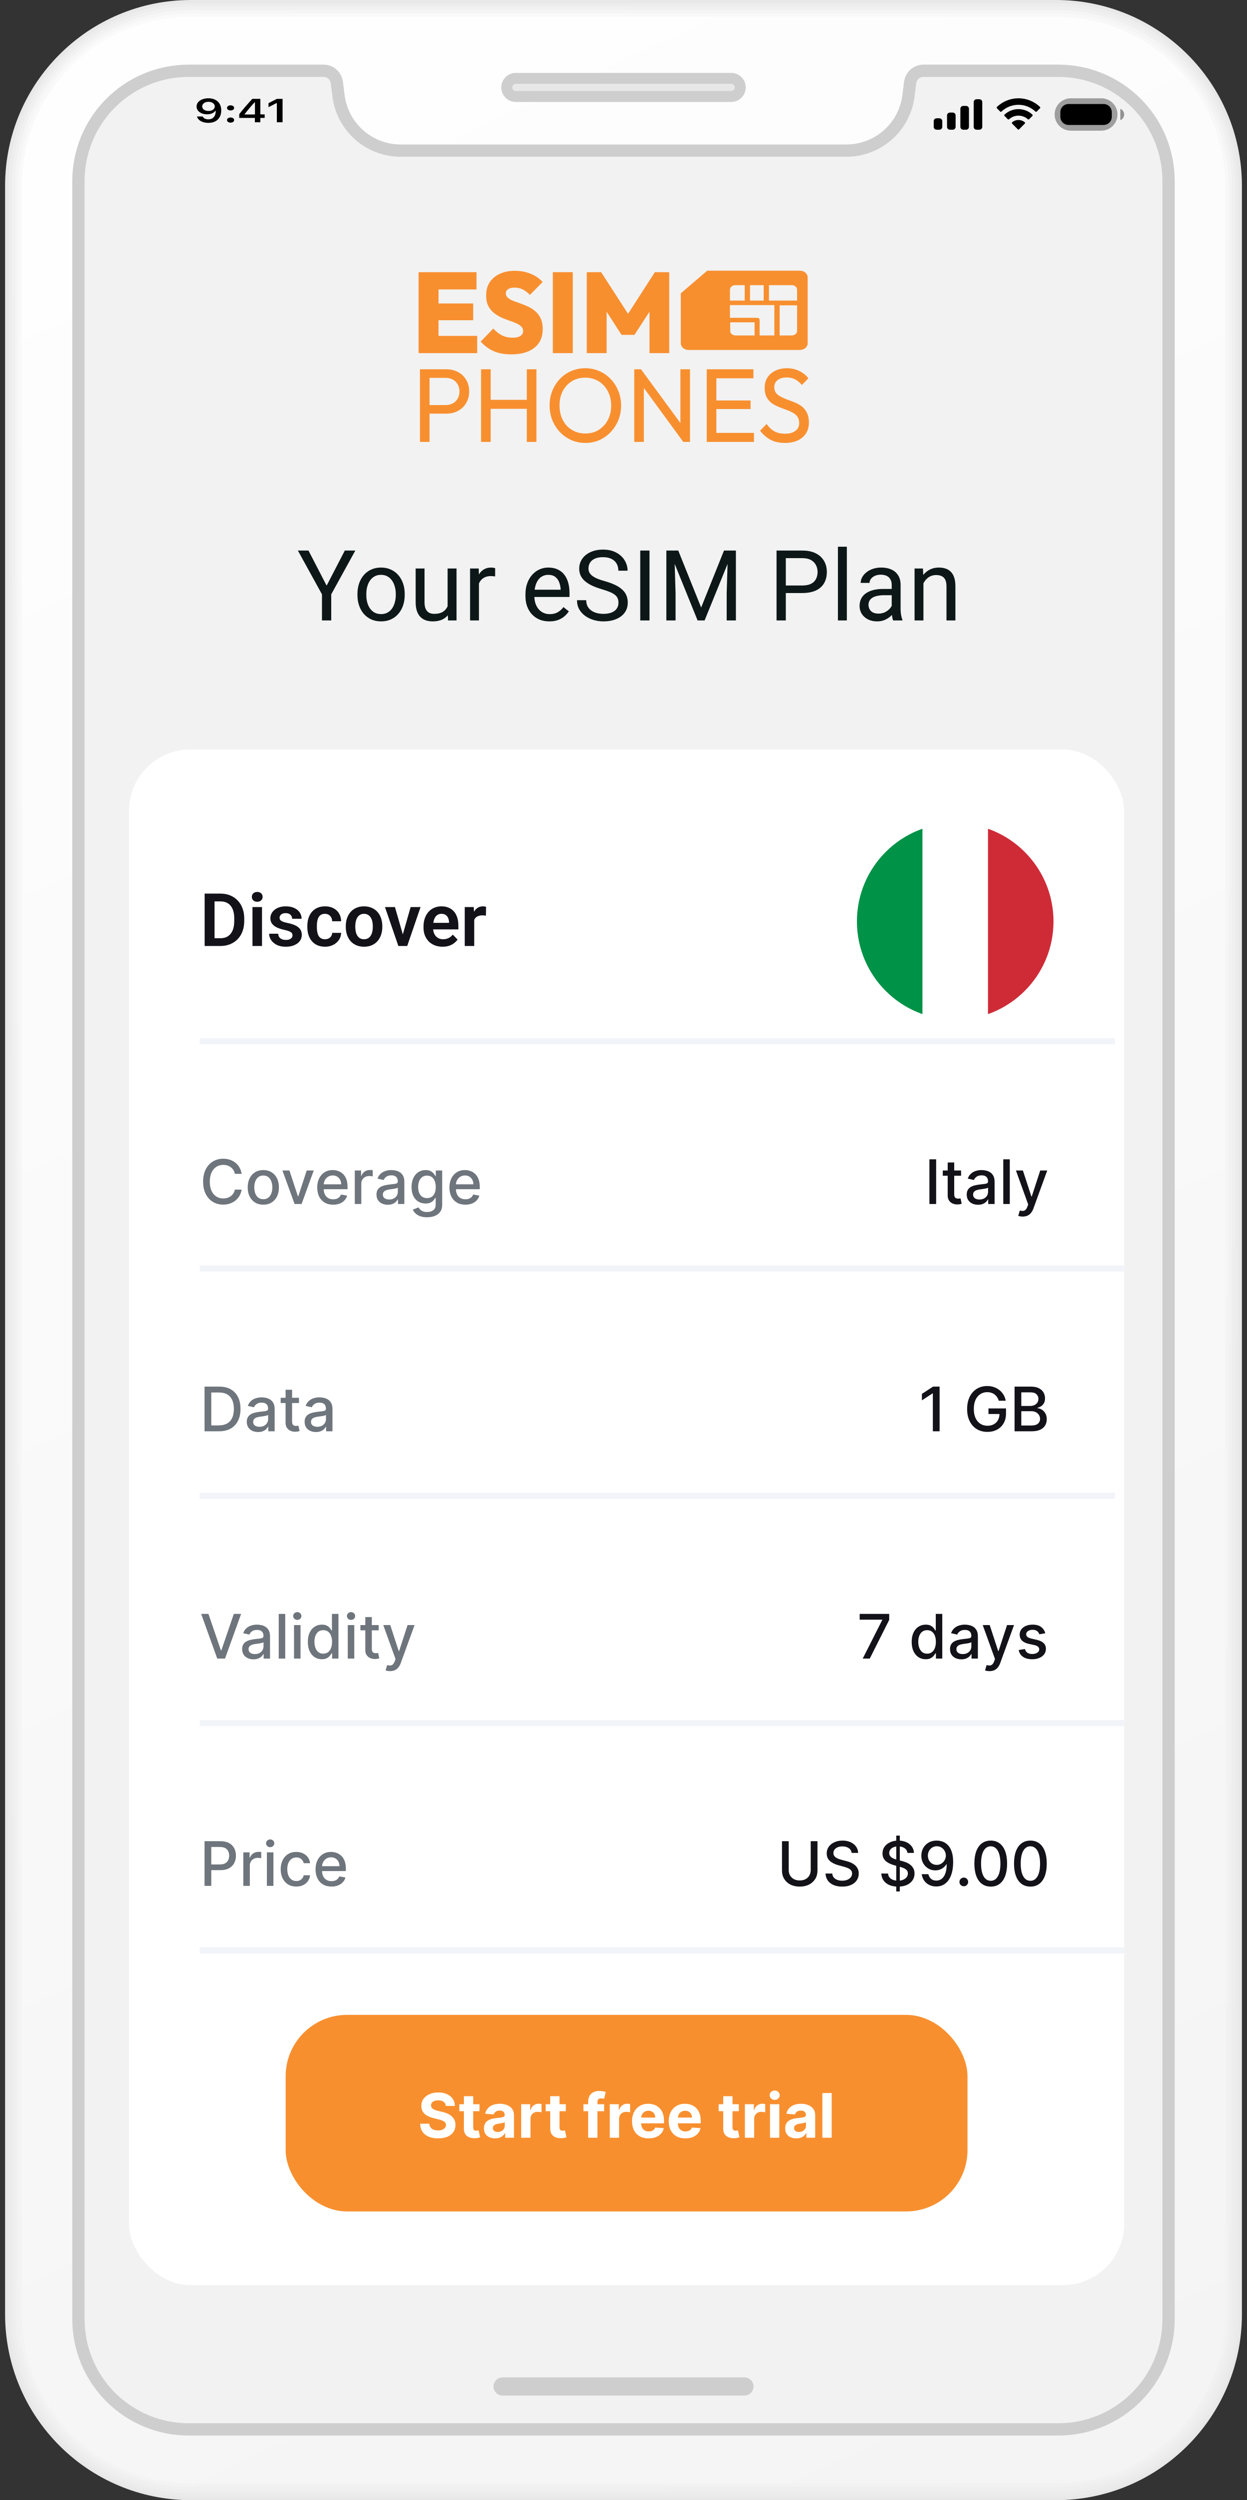 <svg width="203" height="407" viewBox="0 0 203 407" fill="none" xmlns="http://www.w3.org/2000/svg">
<rect x="0" y="0" width="203" height="407" fill="#333333" stroke="none"/>
<path d="M171.916 0H31.084C14.374 0 0.828 13.545 0.828 30.254V376.746C0.828 393.455 14.374 407 31.084 407H171.916C188.626 407 202.172 393.455 202.172 376.746V30.254C202.172 13.545 188.626 0 171.916 0Z" fill="#E8E8E8"/>
<path d="M171.916 0.544H31.082C14.672 0.544 1.37 13.845 1.37 30.254V376.748C1.37 393.157 14.672 406.458 31.082 406.458H171.916C188.325 406.458 201.628 393.157 201.628 376.748V30.254C201.628 13.845 188.325 0.544 171.916 0.544Z" fill="url(#paint0_linear_549_10398)"/>
<path d="M171.915 1.085H31.084C14.973 1.085 1.913 14.145 1.913 30.254V376.746C1.913 392.856 14.973 405.915 31.084 405.915H171.915C188.026 405.915 201.086 392.856 201.086 376.746V30.254C201.086 14.145 188.026 1.085 171.915 1.085Z" fill="url(#paint1_linear_549_10398)"/>
<path d="M171.916 1.629H31.082C15.271 1.629 2.455 14.445 2.455 30.254V376.748C2.455 392.557 15.271 405.373 31.082 405.373H171.916C187.726 405.373 200.542 392.557 200.542 376.748V30.254C200.542 14.445 187.726 1.629 171.916 1.629Z" fill="url(#paint2_linear_549_10398)"/>
<path d="M171.916 2.171H31.084C15.573 2.171 2.999 14.744 2.999 30.254V376.746C2.999 392.256 15.573 404.829 31.084 404.829H171.916C187.427 404.829 200.001 392.256 200.001 376.746V30.254C200.001 14.744 187.427 2.171 171.916 2.171Z" fill="url(#paint3_linear_549_10398)"/>
<path d="M171.916 2.714H31.082C15.871 2.714 3.54 15.044 3.54 30.254V376.748C3.54 391.958 15.871 404.288 31.082 404.288H171.916C187.127 404.288 199.457 391.958 199.457 376.748V30.254C199.457 15.044 187.127 2.714 171.916 2.714Z" fill="url(#paint4_linear_549_10398)"/>
<path d="M172.294 11.52H150.324C149.794 11.522 149.283 11.717 148.886 12.068C148.489 12.419 148.233 12.902 148.166 13.428L147.89 15.607C147.579 18.069 146.38 20.332 144.519 21.973C142.657 23.613 140.261 24.519 137.78 24.519H65.222C62.741 24.518 60.345 23.613 58.483 21.972C56.622 20.332 55.422 18.069 55.11 15.607L54.834 13.428C54.768 12.902 54.512 12.418 54.115 12.067C53.718 11.716 53.206 11.522 52.676 11.52H30.706C28.351 11.52 26.018 11.984 23.842 12.885C21.665 13.786 19.688 15.107 18.022 16.773C16.356 18.438 15.035 20.415 14.133 22.591C13.232 24.768 12.768 27.1 12.768 29.456V377.544C12.768 382.302 14.658 386.864 18.022 390.228C21.386 393.592 25.949 395.482 30.706 395.482H172.294C177.051 395.482 181.614 393.592 184.978 390.228C188.342 386.864 190.232 382.302 190.232 377.544V29.456C190.232 27.1 189.768 24.768 188.867 22.591C187.965 20.415 186.644 18.438 184.978 16.773C183.312 15.107 181.335 13.786 179.158 12.885C176.982 11.984 174.649 11.52 172.294 11.52Z" fill="#F2F2F2" stroke="#CECECE" stroke-width="2" stroke-miterlimit="10"/>
<path d="M33.904 20C35.228 20 36.015 19.242 36.015 17.958C36.015 17.474 35.888 17.067 35.647 16.753C35.297 16.264 34.694 16 33.933 16C32.801 16 32 16.558 32 17.34C32 18.074 32.721 18.608 33.713 18.608C34.323 18.608 34.817 18.399 35.062 18.037H35.073C35.073 18.037 35.088 18.037 35.091 18.037C35.099 18.037 35.124 18.037 35.124 18.037C35.124 18.909 34.673 19.429 33.912 19.429C33.464 19.429 33.118 19.25 32.999 18.962H32.072C32.227 19.588 32.952 20 33.904 20ZM33.937 18.066C33.338 18.066 32.913 17.754 32.913 17.318C32.913 16.893 33.36 16.568 33.941 16.568C34.521 16.568 34.969 16.898 34.969 17.329C34.969 17.754 34.532 18.066 33.937 18.066Z" fill="black"/>
<path d="M37.537 19.963C37.88 19.963 38.114 19.783 38.114 19.546C38.114 19.305 37.88 19.128 37.537 19.128C37.198 19.128 36.96 19.305 36.96 19.546C36.96 19.783 37.198 19.963 37.537 19.963ZM37.537 17.982C37.88 17.982 38.114 17.805 38.114 17.567C38.114 17.326 37.88 17.149 37.537 17.149C37.198 17.149 36.96 17.326 36.96 17.567C36.96 17.805 37.198 17.982 37.537 17.982Z" fill="black"/>
<path d="M41.491 19.907H42.382V19.197H43.085V18.621H42.382V16.095H41.069C40.149 17.11 39.417 17.958 38.948 18.589V19.197H41.491V19.907ZM39.81 18.597C40.416 17.815 40.957 17.189 41.455 16.65H41.505V18.637H39.81V18.597Z" fill="black"/>
<path d="M45.069 19.907H46V16.095H45.073L43.713 16.793V17.448L45.008 16.782H45.069V19.907Z" fill="black"/>
<path opacity="0.35" d="M172.186 18.636C172.186 17.457 173.142 16.501 174.322 16.501H179.282C180.461 16.501 181.417 17.457 181.417 18.636C181.417 19.816 180.461 20.772 179.282 20.772H174.322C173.142 20.772 172.186 19.816 172.186 18.636Z" stroke="black"/>
<path opacity="0.4" d="M182.382 17.706V19.566C182.756 19.409 183 19.042 183 18.636C183 18.23 182.756 17.864 182.382 17.706Z" fill="black"/>
<path d="M172.616 18.265C172.616 17.528 173.213 16.931 173.95 16.931H179.654C180.39 16.931 180.987 17.528 180.987 18.265V19.008C180.987 19.745 180.39 20.342 179.654 20.342H173.95C173.213 20.342 172.616 19.745 172.616 19.008V18.265Z" fill="black"/>
<path fill-rule="evenodd" clip-rule="evenodd" d="M165.794 17.059C166.825 17.059 167.816 17.455 168.563 18.165C168.619 18.22 168.709 18.219 168.764 18.163L169.302 17.621C169.33 17.593 169.345 17.555 169.345 17.515C169.345 17.475 169.329 17.437 169.301 17.409C167.34 15.53 164.248 15.53 162.288 17.409C162.259 17.437 162.243 17.475 162.243 17.515C162.243 17.554 162.258 17.593 162.286 17.621L162.824 18.163C162.88 18.219 162.969 18.22 163.026 18.165C163.773 17.455 164.764 17.059 165.794 17.059ZM165.794 18.824C166.361 18.824 166.907 19.034 167.326 19.414C167.383 19.468 167.472 19.467 167.528 19.412L168.065 18.869C168.093 18.841 168.109 18.802 168.108 18.762C168.108 18.722 168.091 18.684 168.063 18.656C166.785 17.467 164.805 17.467 163.527 18.656C163.499 18.684 163.482 18.722 163.482 18.762C163.481 18.802 163.497 18.841 163.525 18.869L164.062 19.412C164.118 19.467 164.207 19.468 164.264 19.414C164.683 19.035 165.229 18.824 165.794 18.824ZM166.87 20.012C166.871 20.052 166.855 20.091 166.826 20.119L165.897 21.056C165.87 21.084 165.833 21.099 165.794 21.099C165.755 21.099 165.718 21.084 165.691 21.056L164.762 20.119C164.733 20.091 164.718 20.052 164.718 20.012C164.719 19.971 164.737 19.933 164.767 19.907C165.36 19.405 166.229 19.405 166.822 19.907C166.852 19.933 166.869 19.972 166.87 20.012Z" fill="black"/>
<path fill-rule="evenodd" clip-rule="evenodd" d="M159.44 16.156H158.975C158.718 16.156 158.51 16.364 158.51 16.621V20.652C158.51 20.908 158.718 21.117 158.975 21.117H159.44C159.697 21.117 159.905 20.908 159.905 20.652V16.621C159.905 16.364 159.697 16.156 159.44 16.156ZM156.805 17.241H157.27C157.527 17.241 157.735 17.45 157.735 17.706V20.652C157.735 20.908 157.527 21.117 157.27 21.117H156.805C156.548 21.117 156.34 20.908 156.34 20.652V17.706C156.34 17.45 156.548 17.241 156.805 17.241ZM155.1 18.326H154.635C154.378 18.326 154.17 18.535 154.17 18.791V20.651C154.17 20.908 154.378 21.117 154.635 21.117H155.1C155.357 21.117 155.565 20.908 155.565 20.651V18.791C155.565 18.535 155.357 18.326 155.1 18.326ZM152.93 19.256H152.465C152.208 19.256 152 19.465 152 19.722V20.652C152 20.909 152.208 21.117 152.465 21.117H152.93C153.187 21.117 153.395 20.909 153.395 20.652V19.722C153.395 19.465 153.187 19.256 152.93 19.256Z" fill="black"/>
<path d="M50.219 89.625L53.172 95.336L56.133 89.625H57.844L53.922 96.75V101H52.414V96.75L48.492 89.625H50.219ZM58.187 96.867V96.688C58.187 96.078 58.276 95.513 58.453 94.992C58.63 94.466 58.885 94.01 59.219 93.625C59.552 93.234 59.956 92.932 60.43 92.719C60.904 92.5 61.435 92.391 62.023 92.391C62.617 92.391 63.151 92.5 63.625 92.719C64.104 92.932 64.51 93.234 64.844 93.625C65.182 94.01 65.44 94.466 65.617 94.992C65.794 95.513 65.883 96.078 65.883 96.688V96.867C65.883 97.477 65.794 98.042 65.617 98.562C65.44 99.083 65.182 99.539 64.844 99.93C64.51 100.315 64.107 100.617 63.633 100.836C63.164 101.049 62.633 101.156 62.039 101.156C61.445 101.156 60.911 101.049 60.437 100.836C59.963 100.617 59.557 100.315 59.219 99.93C58.885 99.539 58.63 99.083 58.453 98.562C58.276 98.042 58.187 97.477 58.187 96.867ZM59.633 96.688V96.867C59.633 97.289 59.682 97.688 59.781 98.062C59.88 98.432 60.029 98.76 60.226 99.047C60.43 99.333 60.682 99.56 60.984 99.727C61.286 99.888 61.638 99.969 62.039 99.969C62.435 99.969 62.781 99.888 63.078 99.727C63.38 99.56 63.63 99.333 63.828 99.047C64.026 98.76 64.174 98.432 64.273 98.062C64.377 97.688 64.43 97.289 64.43 96.867V96.688C64.43 96.271 64.377 95.878 64.273 95.508C64.174 95.133 64.023 94.802 63.82 94.516C63.622 94.224 63.372 93.995 63.07 93.828C62.773 93.662 62.424 93.578 62.023 93.578C61.627 93.578 61.279 93.662 60.976 93.828C60.68 93.995 60.43 94.224 60.226 94.516C60.029 94.802 59.88 95.133 59.781 95.508C59.682 95.878 59.633 96.271 59.633 96.688ZM72.867 99.047V92.547H74.32V101H72.937L72.867 99.047ZM73.141 97.266L73.742 97.25C73.742 97.812 73.682 98.333 73.562 98.812C73.448 99.287 73.26 99.698 73 100.047C72.74 100.396 72.398 100.669 71.976 100.867C71.555 101.06 71.041 101.156 70.437 101.156C70.026 101.156 69.648 101.096 69.305 100.977C68.966 100.857 68.674 100.672 68.43 100.422C68.185 100.172 67.995 99.846 67.859 99.445C67.729 99.044 67.664 98.562 67.664 98V92.547H69.109V98.016C69.109 98.396 69.151 98.711 69.234 98.961C69.323 99.206 69.44 99.401 69.586 99.547C69.737 99.688 69.903 99.787 70.086 99.844C70.273 99.901 70.466 99.93 70.664 99.93C71.278 99.93 71.766 99.812 72.125 99.578C72.484 99.338 72.742 99.018 72.898 98.617C73.06 98.211 73.141 97.76 73.141 97.266ZM77.969 93.875V101H76.523V92.547H77.93L77.969 93.875ZM80.609 92.5L80.601 93.844C80.482 93.818 80.367 93.802 80.258 93.797C80.153 93.787 80.034 93.781 79.898 93.781C79.565 93.781 79.271 93.833 79.016 93.938C78.76 94.042 78.544 94.188 78.367 94.375C78.19 94.562 78.049 94.787 77.945 95.047C77.846 95.302 77.781 95.583 77.75 95.891L77.344 96.125C77.344 95.615 77.393 95.135 77.492 94.688C77.596 94.24 77.755 93.844 77.969 93.5C78.182 93.151 78.453 92.88 78.781 92.688C79.115 92.49 79.51 92.391 79.969 92.391C80.073 92.391 80.193 92.404 80.328 92.43C80.463 92.451 80.557 92.474 80.609 92.5ZM89.422 101.156C88.833 101.156 88.299 101.057 87.82 100.859C87.346 100.656 86.937 100.372 86.594 100.008C86.255 99.643 85.995 99.211 85.812 98.711C85.63 98.211 85.539 97.664 85.539 97.07V96.742C85.539 96.055 85.641 95.443 85.844 94.906C86.047 94.365 86.323 93.906 86.672 93.531C87.021 93.156 87.416 92.872 87.859 92.68C88.302 92.487 88.76 92.391 89.234 92.391C89.838 92.391 90.359 92.495 90.797 92.703C91.24 92.912 91.601 93.203 91.883 93.578C92.164 93.948 92.372 94.385 92.508 94.891C92.643 95.391 92.711 95.938 92.711 96.531V97.18H86.398V96H91.266V95.891C91.245 95.516 91.166 95.151 91.031 94.797C90.901 94.443 90.693 94.151 90.406 93.922C90.12 93.693 89.729 93.578 89.234 93.578C88.906 93.578 88.604 93.648 88.328 93.789C88.052 93.924 87.815 94.128 87.617 94.398C87.419 94.669 87.266 95 87.156 95.391C87.047 95.781 86.992 96.232 86.992 96.742V97.07C86.992 97.471 87.047 97.849 87.156 98.203C87.271 98.552 87.435 98.859 87.648 99.125C87.867 99.391 88.13 99.599 88.437 99.75C88.75 99.901 89.104 99.977 89.5 99.977C90.01 99.977 90.443 99.872 90.797 99.664C91.151 99.456 91.461 99.177 91.726 98.828L92.601 99.523C92.419 99.799 92.187 100.062 91.906 100.312C91.625 100.562 91.278 100.766 90.867 100.922C90.461 101.078 89.979 101.156 89.422 101.156ZM100.68 98.125C100.68 97.859 100.638 97.625 100.555 97.422C100.476 97.213 100.336 97.026 100.133 96.859C99.935 96.693 99.659 96.534 99.305 96.383C98.956 96.232 98.513 96.078 97.976 95.922C97.414 95.755 96.906 95.57 96.453 95.367C96 95.159 95.612 94.922 95.289 94.656C94.966 94.391 94.719 94.086 94.547 93.742C94.375 93.398 94.289 93.005 94.289 92.562C94.289 92.12 94.38 91.711 94.562 91.336C94.745 90.961 95.005 90.635 95.344 90.359C95.687 90.078 96.096 89.859 96.57 89.703C97.044 89.547 97.573 89.469 98.156 89.469C99.01 89.469 99.734 89.633 100.328 89.961C100.927 90.284 101.383 90.708 101.695 91.234C102.008 91.755 102.164 92.312 102.164 92.906H100.664C100.664 92.479 100.573 92.102 100.391 91.773C100.208 91.44 99.932 91.18 99.562 90.992C99.193 90.799 98.724 90.703 98.156 90.703C97.62 90.703 97.177 90.784 96.828 90.945C96.479 91.107 96.219 91.326 96.047 91.602C95.88 91.878 95.797 92.193 95.797 92.547C95.797 92.787 95.846 93.005 95.945 93.203C96.049 93.396 96.208 93.576 96.422 93.742C96.641 93.909 96.916 94.062 97.25 94.203C97.588 94.344 97.992 94.479 98.461 94.609C99.107 94.792 99.664 94.995 100.133 95.219C100.601 95.443 100.987 95.695 101.289 95.977C101.596 96.253 101.823 96.568 101.969 96.922C102.12 97.271 102.195 97.667 102.195 98.109C102.195 98.573 102.101 98.992 101.914 99.367C101.726 99.742 101.458 100.062 101.109 100.328C100.76 100.594 100.341 100.799 99.851 100.945C99.367 101.086 98.825 101.156 98.226 101.156C97.7 101.156 97.182 101.083 96.672 100.938C96.166 100.792 95.706 100.573 95.289 100.281C94.877 99.99 94.547 99.63 94.297 99.203C94.052 98.771 93.93 98.271 93.93 97.703H95.43C95.43 98.094 95.505 98.43 95.656 98.711C95.807 98.987 96.013 99.216 96.273 99.398C96.539 99.581 96.838 99.716 97.172 99.805C97.51 99.888 97.862 99.93 98.226 99.93C98.752 99.93 99.198 99.857 99.562 99.711C99.927 99.565 100.203 99.357 100.391 99.086C100.583 98.815 100.68 98.495 100.68 98.125ZM105.734 89.625V101H104.226V89.625H105.734ZM108.953 89.625H110.414L114.141 98.898L117.859 89.625H119.328L114.703 101H113.562L108.953 89.625ZM108.476 89.625H109.766L109.976 96.562V101H108.476V89.625ZM118.508 89.625H119.797V101H118.297V96.562L118.508 89.625ZM130.609 96.539H127.57V95.312H130.609C131.198 95.312 131.674 95.219 132.039 95.031C132.404 94.844 132.669 94.583 132.836 94.25C133.008 93.917 133.094 93.537 133.094 93.109C133.094 92.719 133.008 92.352 132.836 92.008C132.669 91.664 132.404 91.388 132.039 91.18C131.674 90.966 131.198 90.859 130.609 90.859H127.922V101H126.414V89.625H130.609C131.469 89.625 132.195 89.773 132.789 90.07C133.383 90.367 133.833 90.779 134.141 91.305C134.448 91.826 134.601 92.422 134.601 93.094C134.601 93.823 134.448 94.445 134.141 94.961C133.833 95.477 133.383 95.87 132.789 96.141C132.195 96.406 131.469 96.539 130.609 96.539ZM137.859 89V101H136.406V89H137.859ZM145.164 99.555V95.203C145.164 94.87 145.096 94.581 144.961 94.336C144.831 94.086 144.633 93.893 144.367 93.758C144.101 93.622 143.773 93.555 143.383 93.555C143.018 93.555 142.698 93.617 142.422 93.742C142.151 93.867 141.937 94.031 141.781 94.234C141.63 94.438 141.555 94.656 141.555 94.891H140.109C140.109 94.588 140.187 94.289 140.344 93.992C140.5 93.695 140.724 93.427 141.016 93.188C141.312 92.943 141.667 92.75 142.078 92.609C142.495 92.463 142.958 92.391 143.469 92.391C144.083 92.391 144.625 92.495 145.094 92.703C145.568 92.912 145.937 93.227 146.203 93.648C146.474 94.065 146.609 94.588 146.609 95.219V99.156C146.609 99.438 146.633 99.737 146.68 100.055C146.732 100.372 146.807 100.646 146.906 100.875V101H145.398C145.325 100.833 145.268 100.612 145.226 100.336C145.185 100.055 145.164 99.794 145.164 99.555ZM145.414 95.875L145.43 96.891H143.969C143.557 96.891 143.19 96.924 142.867 96.992C142.544 97.055 142.273 97.151 142.055 97.281C141.836 97.412 141.669 97.576 141.555 97.773C141.44 97.966 141.383 98.193 141.383 98.453C141.383 98.719 141.443 98.961 141.562 99.18C141.682 99.398 141.862 99.573 142.101 99.703C142.346 99.828 142.646 99.891 143 99.891C143.443 99.891 143.833 99.797 144.172 99.609C144.51 99.422 144.779 99.193 144.976 98.922C145.18 98.651 145.289 98.388 145.305 98.133L145.922 98.828C145.885 99.047 145.786 99.289 145.625 99.555C145.463 99.82 145.247 100.076 144.976 100.32C144.711 100.56 144.393 100.76 144.023 100.922C143.659 101.078 143.247 101.156 142.789 101.156C142.216 101.156 141.713 101.044 141.281 100.82C140.854 100.596 140.521 100.297 140.281 99.922C140.047 99.542 139.93 99.117 139.93 98.648C139.93 98.195 140.018 97.797 140.195 97.453C140.372 97.104 140.627 96.815 140.961 96.586C141.294 96.352 141.695 96.174 142.164 96.055C142.633 95.935 143.156 95.875 143.734 95.875H145.414ZM150.328 94.352V101H148.883V92.547H150.25L150.328 94.352ZM149.984 96.453L149.383 96.43C149.388 95.852 149.474 95.318 149.641 94.828C149.807 94.333 150.042 93.904 150.344 93.539C150.646 93.174 151.005 92.893 151.422 92.695C151.844 92.492 152.31 92.391 152.82 92.391C153.237 92.391 153.612 92.448 153.945 92.562C154.279 92.672 154.562 92.849 154.797 93.094C155.036 93.338 155.219 93.656 155.344 94.047C155.469 94.432 155.531 94.904 155.531 95.461V101H154.078V95.445C154.078 95.003 154.013 94.648 153.883 94.383C153.752 94.112 153.562 93.917 153.312 93.797C153.062 93.672 152.755 93.609 152.391 93.609C152.031 93.609 151.703 93.685 151.406 93.836C151.114 93.987 150.862 94.195 150.648 94.461C150.44 94.727 150.276 95.031 150.156 95.375C150.042 95.713 149.984 96.073 149.984 96.453Z" fill="#0D1717"/>
<g clip-path="url(#clip0_549_10398)">
<rect x="21" y="122" width="162" height="250" rx="10" fill="white"/>
<path d="M35.863 154H34.023L34.035 152.734H35.863C36.359 152.734 36.775 152.625 37.111 152.406C37.447 152.184 37.701 151.865 37.873 151.451C38.045 151.033 38.131 150.533 38.131 149.951V149.512C38.131 149.062 38.082 148.666 37.984 148.322C37.887 147.979 37.742 147.689 37.551 147.455C37.363 147.221 37.131 147.043 36.853 146.922C36.576 146.801 36.258 146.74 35.898 146.74H33.988V145.469H35.898C36.469 145.469 36.988 145.564 37.457 145.756C37.93 145.947 38.338 146.223 38.681 146.582C39.029 146.938 39.295 147.363 39.478 147.859C39.666 148.355 39.76 148.91 39.76 149.523V149.951C39.76 150.561 39.666 151.115 39.478 151.615C39.295 152.111 39.029 152.537 38.681 152.893C38.338 153.248 37.928 153.521 37.451 153.713C36.974 153.904 36.445 154 35.863 154ZM34.926 145.469V154H33.314V145.469H34.926ZM42.654 147.66V154H41.101V147.66H42.654ZM40.996 146.002C40.996 145.771 41.074 145.58 41.23 145.428C41.391 145.275 41.605 145.199 41.875 145.199C42.144 145.199 42.357 145.275 42.514 145.428C42.674 145.58 42.754 145.771 42.754 146.002C42.754 146.229 42.674 146.418 42.514 146.57C42.357 146.723 42.144 146.799 41.875 146.799C41.605 146.799 41.391 146.723 41.23 146.57C41.074 146.418 40.996 146.229 40.996 146.002ZM47.617 152.266C47.617 152.133 47.582 152.014 47.512 151.908C47.441 151.803 47.309 151.707 47.113 151.621C46.922 151.531 46.641 151.447 46.269 151.369C45.941 151.299 45.639 151.211 45.361 151.105C45.084 151 44.846 150.873 44.646 150.725C44.447 150.572 44.291 150.395 44.178 150.191C44.068 149.984 44.014 149.746 44.014 149.477C44.014 149.215 44.07 148.969 44.184 148.738C44.297 148.504 44.461 148.299 44.676 148.123C44.891 147.943 45.152 147.803 45.461 147.701C45.769 147.596 46.117 147.543 46.504 147.543C47.043 147.543 47.506 147.631 47.892 147.807C48.283 147.982 48.582 148.225 48.789 148.533C48.996 148.838 49.099 149.182 49.099 149.564H47.553C47.553 149.396 47.514 149.244 47.435 149.107C47.361 148.971 47.246 148.861 47.09 148.779C46.934 148.693 46.736 148.65 46.498 148.65C46.283 148.65 46.101 148.686 45.953 148.756C45.809 148.826 45.699 148.918 45.625 149.031C45.551 149.145 45.514 149.27 45.514 149.406C45.514 149.508 45.533 149.6 45.572 149.682C45.615 149.76 45.684 149.832 45.777 149.898C45.871 149.965 45.998 150.025 46.158 150.08C46.322 150.135 46.523 150.188 46.762 150.238C47.234 150.332 47.646 150.457 47.998 150.613C48.353 150.766 48.631 150.969 48.83 151.223C49.029 151.477 49.129 151.801 49.129 152.195C49.129 152.477 49.068 152.734 48.947 152.969C48.826 153.199 48.65 153.4 48.42 153.572C48.189 153.744 47.914 153.879 47.594 153.977C47.273 154.07 46.912 154.117 46.51 154.117C45.928 154.117 45.435 154.014 45.033 153.807C44.631 153.596 44.326 153.33 44.119 153.01C43.912 152.686 43.809 152.35 43.809 152.002H45.291C45.303 152.248 45.369 152.445 45.49 152.594C45.611 152.742 45.764 152.85 45.947 152.916C46.135 152.979 46.332 153.01 46.539 153.01C46.773 153.01 46.971 152.979 47.131 152.916C47.291 152.85 47.412 152.762 47.494 152.652C47.576 152.539 47.617 152.41 47.617 152.266ZM52.908 152.898C53.127 152.898 53.322 152.855 53.494 152.77C53.666 152.684 53.803 152.562 53.904 152.406C54.01 152.25 54.066 152.068 54.074 151.861H55.533C55.525 152.291 55.404 152.676 55.17 153.016C54.935 153.355 54.623 153.625 54.232 153.824C53.846 154.02 53.412 154.117 52.931 154.117C52.443 154.117 52.017 154.035 51.654 153.871C51.291 153.707 50.988 153.479 50.746 153.186C50.508 152.893 50.328 152.553 50.207 152.166C50.09 151.779 50.031 151.365 50.031 150.924V150.736C50.031 150.295 50.09 149.881 50.207 149.494C50.328 149.107 50.508 148.768 50.746 148.475C50.988 148.182 51.291 147.953 51.654 147.789C52.017 147.625 52.441 147.543 52.926 147.543C53.437 147.543 53.887 147.643 54.273 147.842C54.664 148.041 54.969 148.322 55.187 148.686C55.41 149.049 55.525 149.477 55.533 149.969H54.074C54.066 149.742 54.016 149.539 53.922 149.359C53.828 149.18 53.695 149.035 53.523 148.926C53.351 148.816 53.142 148.762 52.896 148.762C52.635 148.762 52.416 148.816 52.24 148.926C52.068 149.035 51.934 149.186 51.836 149.377C51.742 149.564 51.676 149.775 51.637 150.01C51.601 150.24 51.584 150.482 51.584 150.736V150.924C51.584 151.182 51.601 151.428 51.637 151.662C51.676 151.896 51.742 152.107 51.836 152.295C51.934 152.479 52.068 152.625 52.24 152.734C52.416 152.844 52.639 152.898 52.908 152.898ZM56.289 150.895V150.771C56.289 150.307 56.355 149.879 56.488 149.488C56.621 149.094 56.814 148.752 57.068 148.463C57.322 148.174 57.633 147.949 58 147.789C58.367 147.625 58.785 147.543 59.254 147.543C59.73 147.543 60.152 147.625 60.519 147.789C60.891 147.949 61.203 148.174 61.457 148.463C61.711 148.752 61.904 149.094 62.037 149.488C62.17 149.879 62.236 150.307 62.236 150.771V150.895C62.236 151.355 62.17 151.783 62.037 152.178C61.904 152.568 61.711 152.91 61.457 153.203C61.203 153.492 60.892 153.717 60.525 153.877C60.158 154.037 59.738 154.117 59.266 154.117C58.797 154.117 58.377 154.037 58.006 153.877C57.635 153.717 57.322 153.492 57.068 153.203C56.814 152.91 56.621 152.568 56.488 152.178C56.355 151.783 56.289 151.355 56.289 150.895ZM57.836 150.771V150.895C57.836 151.172 57.863 151.432 57.918 151.674C57.972 151.916 58.056 152.129 58.17 152.312C58.283 152.496 58.43 152.641 58.609 152.746C58.793 152.848 59.012 152.898 59.266 152.898C59.516 152.898 59.73 152.848 59.91 152.746C60.09 152.641 60.236 152.496 60.349 152.312C60.467 152.129 60.553 151.916 60.607 151.674C60.662 151.432 60.689 151.172 60.689 150.895V150.771C60.689 150.498 60.662 150.242 60.607 150.004C60.553 149.762 60.467 149.549 60.349 149.365C60.236 149.178 60.088 149.031 59.904 148.926C59.724 148.816 59.508 148.762 59.254 148.762C59.004 148.762 58.789 148.816 58.609 148.926C58.43 149.031 58.283 149.178 58.17 149.365C58.056 149.549 57.972 149.762 57.918 150.004C57.863 150.242 57.836 150.498 57.836 150.771ZM65.371 152.828L66.847 147.66H68.465L66.291 154H65.306L65.371 152.828ZM64.293 147.66L65.787 152.84L65.84 154H64.85L62.67 147.66H64.293ZM72.045 154.117C71.564 154.117 71.133 154.039 70.75 153.883C70.367 153.727 70.041 153.51 69.771 153.232C69.506 152.951 69.301 152.625 69.156 152.254C69.016 151.879 68.945 151.477 68.945 151.047V150.812C68.945 150.324 69.016 149.881 69.156 149.482C69.297 149.08 69.496 148.734 69.754 148.445C70.012 148.156 70.32 147.934 70.68 147.777C71.039 147.621 71.435 147.543 71.869 147.543C72.318 147.543 72.715 147.619 73.058 147.771C73.402 147.92 73.689 148.131 73.92 148.404C74.15 148.678 74.324 149.006 74.441 149.389C74.558 149.768 74.617 150.188 74.617 150.648V151.299H69.648V150.232H73.094V150.115C73.086 149.869 73.039 149.645 72.953 149.441C72.867 149.234 72.734 149.07 72.555 148.949C72.375 148.824 72.142 148.762 71.857 148.762C71.627 148.762 71.426 148.812 71.254 148.914C71.086 149.012 70.945 149.152 70.832 149.336C70.722 149.516 70.641 149.73 70.586 149.98C70.531 150.23 70.504 150.508 70.504 150.812V151.047C70.504 151.312 70.539 151.559 70.609 151.785C70.683 152.012 70.791 152.209 70.931 152.377C71.076 152.541 71.248 152.67 71.447 152.764C71.65 152.854 71.881 152.898 72.138 152.898C72.463 152.898 72.756 152.836 73.017 152.711C73.283 152.582 73.513 152.393 73.709 152.143L74.488 152.951C74.355 153.146 74.176 153.334 73.949 153.514C73.726 153.693 73.457 153.84 73.141 153.953C72.824 154.062 72.459 154.117 72.045 154.117ZM77.201 148.955V154H75.654V147.66H77.119L77.201 148.955ZM79.129 147.619L79.105 149.061C79.019 149.045 78.922 149.033 78.812 149.025C78.707 149.018 78.607 149.014 78.513 149.014C78.275 149.014 78.066 149.047 77.887 149.113C77.707 149.176 77.556 149.268 77.435 149.389C77.318 149.51 77.228 149.658 77.166 149.834C77.103 150.006 77.068 150.201 77.06 150.42L76.726 150.379C76.726 149.977 76.767 149.604 76.85 149.26C76.931 148.916 77.051 148.615 77.207 148.357C77.363 148.1 77.558 147.9 77.793 147.76C78.031 147.615 78.305 147.543 78.613 147.543C78.699 147.543 78.791 147.551 78.888 147.566C78.99 147.578 79.07 147.596 79.129 147.619Z" fill="#141219"/>
<g clip-path="url(#clip1_549_10398)">
<path d="M139 151C139 141.887 146.387 134.5 155.5 134.5C164.613 134.5 172 141.887 172 151C172 160.113 164.613 167.5 155.5 167.5C146.387 167.5 139 160.113 139 151Z" stroke="black" stroke-opacity="0.04"/>
<g clip-path="url(#clip2_549_10398)">
<path fill-rule="evenodd" clip-rule="evenodd" d="M139.5 134H171.5V166H139.5V134Z" fill="white"/>
<path fill-rule="evenodd" clip-rule="evenodd" d="M139.5 134H150.167V166H139.5V134Z" fill="#009246"/>
<path fill-rule="evenodd" clip-rule="evenodd" d="M160.833 134H171.5V166H160.833V134Z" fill="#CE2B37"/>
</g>
</g>
<rect opacity="0.1" x="32.5" y="169" width="149" height="1" fill="#748FB5"/>
<path d="M39.339 191.092H38.231C38.189 190.856 38.109 190.647 37.993 190.467C37.877 190.287 37.735 190.135 37.567 190.009C37.399 189.884 37.211 189.789 37.003 189.725C36.797 189.661 36.578 189.629 36.346 189.629C35.927 189.629 35.551 189.735 35.22 189.945C34.891 190.156 34.631 190.465 34.439 190.872C34.249 191.279 34.155 191.777 34.155 192.364C34.155 192.955 34.249 193.455 34.439 193.862C34.631 194.269 34.892 194.577 35.224 194.786C35.555 194.994 35.928 195.098 36.342 195.098C36.572 195.098 36.79 195.067 36.996 195.006C37.204 194.942 37.392 194.848 37.56 194.725C37.728 194.602 37.87 194.452 37.986 194.274C38.105 194.094 38.186 193.888 38.231 193.656L39.339 193.66C39.28 194.017 39.165 194.346 38.995 194.647C38.827 194.945 38.61 195.203 38.345 195.421C38.082 195.637 37.782 195.804 37.443 195.922C37.105 196.04 36.735 196.099 36.335 196.099C35.705 196.099 35.144 195.95 34.652 195.652C34.159 195.351 33.771 194.922 33.487 194.363C33.205 193.804 33.065 193.138 33.065 192.364C33.065 191.587 33.207 190.921 33.491 190.364C33.775 189.806 34.163 189.377 34.655 189.079C35.148 188.778 35.708 188.628 36.335 188.628C36.721 188.628 37.081 188.683 37.415 188.795C37.751 188.904 38.053 189.065 38.32 189.278C38.588 189.488 38.809 189.746 38.984 190.052C39.159 190.355 39.278 190.702 39.339 191.092ZM42.865 196.11C42.353 196.11 41.907 195.993 41.526 195.759C41.145 195.524 40.849 195.196 40.638 194.775C40.428 194.353 40.322 193.861 40.322 193.298C40.322 192.732 40.428 192.237 40.638 191.813C40.849 191.389 41.145 191.06 41.526 190.826C41.907 190.592 42.353 190.474 42.865 190.474C43.376 190.474 43.822 190.592 44.203 190.826C44.585 191.06 44.881 191.389 45.091 191.813C45.302 192.237 45.407 192.732 45.407 193.298C45.407 193.861 45.302 194.353 45.091 194.775C44.881 195.196 44.585 195.524 44.203 195.759C43.822 195.993 43.376 196.11 42.865 196.11ZM42.868 195.219C43.2 195.219 43.474 195.131 43.692 194.956C43.91 194.781 44.071 194.548 44.175 194.256C44.282 193.965 44.335 193.644 44.335 193.294C44.335 192.946 44.282 192.626 44.175 192.335C44.071 192.042 43.91 191.806 43.692 191.629C43.474 191.451 43.2 191.362 42.868 191.362C42.535 191.362 42.258 191.451 42.037 191.629C41.819 191.806 41.657 192.042 41.551 192.335C41.447 192.626 41.395 192.946 41.395 193.294C41.395 193.644 41.447 193.965 41.551 194.256C41.657 194.548 41.819 194.781 42.037 194.956C42.258 195.131 42.535 195.219 42.868 195.219ZM51.073 190.545L49.095 196H47.959L45.977 190.545H47.117L48.499 194.743H48.556L49.933 190.545H51.073ZM54.236 196.11C53.699 196.11 53.236 195.995 52.848 195.766C52.462 195.534 52.164 195.208 51.953 194.789C51.745 194.368 51.641 193.874 51.641 193.308C51.641 192.75 51.745 192.257 51.953 191.831C52.164 191.405 52.457 191.072 52.834 190.833C53.212 190.594 53.655 190.474 54.162 190.474C54.47 190.474 54.768 190.525 55.057 190.627C55.346 190.729 55.605 190.889 55.834 191.107C56.064 191.324 56.245 191.607 56.378 191.955C56.51 192.301 56.577 192.721 56.577 193.216V193.592H52.241V192.797H55.536C55.536 192.518 55.479 192.27 55.366 192.055C55.252 191.837 55.092 191.665 54.886 191.54C54.683 191.414 54.444 191.352 54.169 191.352C53.871 191.352 53.61 191.425 53.388 191.572C53.167 191.716 52.997 191.906 52.876 192.14C52.758 192.372 52.699 192.624 52.699 192.896V193.518C52.699 193.882 52.763 194.192 52.891 194.448C53.021 194.704 53.202 194.899 53.434 195.034C53.666 195.167 53.937 195.233 54.247 195.233C54.448 195.233 54.632 195.205 54.797 195.148C54.963 195.089 55.106 195.001 55.227 194.885C55.348 194.769 55.44 194.626 55.504 194.455L56.509 194.636C56.429 194.932 56.284 195.192 56.076 195.414C55.87 195.634 55.611 195.806 55.298 195.929C54.988 196.05 54.634 196.11 54.236 196.11ZM57.755 196V190.545H58.781V191.412H58.838C58.937 191.118 59.112 190.888 59.363 190.719C59.617 190.549 59.903 190.464 60.223 190.464C60.289 190.464 60.367 190.466 60.457 190.471C60.549 190.476 60.622 190.482 60.674 190.489V191.504C60.631 191.492 60.555 191.479 60.446 191.465C60.337 191.449 60.229 191.44 60.12 191.44C59.869 191.44 59.645 191.494 59.449 191.6C59.254 191.704 59.101 191.85 58.987 192.037C58.873 192.222 58.816 192.432 58.816 192.669V196H57.755ZM63.131 196.121C62.785 196.121 62.473 196.057 62.194 195.929C61.914 195.799 61.693 195.611 61.529 195.364C61.368 195.118 61.288 194.816 61.288 194.459C61.288 194.151 61.347 193.898 61.466 193.699C61.584 193.5 61.744 193.343 61.945 193.227C62.146 193.111 62.371 193.023 62.62 192.964C62.868 192.905 63.122 192.86 63.38 192.829C63.706 192.791 63.971 192.76 64.175 192.737C64.379 192.71 64.527 192.669 64.619 192.612C64.711 192.555 64.757 192.463 64.757 192.335V192.31C64.757 192 64.67 191.76 64.495 191.589C64.322 191.419 64.064 191.334 63.721 191.334C63.363 191.334 63.081 191.413 62.875 191.572C62.672 191.728 62.531 191.902 62.453 192.094L61.455 191.866C61.573 191.535 61.746 191.268 61.973 191.064C62.203 190.858 62.467 190.709 62.765 190.616C63.064 190.522 63.377 190.474 63.706 190.474C63.924 190.474 64.155 190.5 64.399 190.553C64.645 190.602 64.875 190.695 65.088 190.83C65.303 190.964 65.48 191.157 65.617 191.408C65.754 191.657 65.823 191.98 65.823 192.378V196H64.786V195.254H64.743C64.675 195.392 64.572 195.527 64.434 195.659C64.297 195.792 64.121 195.902 63.905 195.989C63.69 196.077 63.432 196.121 63.131 196.121ZM63.362 195.268C63.656 195.268 63.906 195.21 64.115 195.094C64.326 194.978 64.485 194.827 64.594 194.64C64.705 194.451 64.761 194.248 64.761 194.033V193.33C64.723 193.367 64.65 193.403 64.541 193.436C64.434 193.467 64.312 193.494 64.175 193.518C64.038 193.539 63.904 193.559 63.774 193.578C63.644 193.595 63.535 193.609 63.447 193.621C63.241 193.647 63.053 193.691 62.883 193.752C62.714 193.814 62.58 193.902 62.478 194.018C62.378 194.132 62.328 194.284 62.328 194.473C62.328 194.736 62.426 194.935 62.62 195.07C62.814 195.202 63.061 195.268 63.362 195.268ZM69.524 198.159C69.091 198.159 68.718 198.102 68.405 197.989C68.095 197.875 67.842 197.725 67.645 197.538C67.449 197.351 67.302 197.146 67.205 196.923L68.118 196.547C68.182 196.651 68.267 196.761 68.374 196.877C68.482 196.996 68.629 197.096 68.814 197.179C69.001 197.262 69.241 197.303 69.535 197.303C69.937 197.303 70.27 197.205 70.532 197.009C70.795 196.814 70.927 196.504 70.927 196.078V195.006H70.859C70.795 195.122 70.703 195.251 70.582 195.393C70.464 195.535 70.3 195.658 70.092 195.762C69.884 195.866 69.613 195.918 69.279 195.918C68.848 195.918 68.46 195.818 68.114 195.616C67.771 195.413 67.499 195.113 67.297 194.718C67.099 194.32 66.999 193.831 66.999 193.251C66.999 192.671 67.097 192.174 67.294 191.76C67.493 191.346 67.765 191.028 68.111 190.808C68.456 190.586 68.848 190.474 69.286 190.474C69.625 190.474 69.898 190.531 70.106 190.645C70.315 190.756 70.477 190.886 70.593 191.036C70.711 191.185 70.802 191.316 70.866 191.43H70.945V190.545H71.985V196.121C71.985 196.589 71.876 196.974 71.658 197.275C71.441 197.576 71.146 197.798 70.774 197.942C70.405 198.087 69.988 198.159 69.524 198.159ZM69.513 195.038C69.819 195.038 70.077 194.967 70.287 194.825C70.501 194.68 70.662 194.474 70.77 194.207C70.882 193.937 70.937 193.614 70.937 193.237C70.937 192.87 70.883 192.547 70.774 192.268C70.665 191.988 70.505 191.771 70.295 191.614C70.084 191.456 69.823 191.376 69.513 191.376C69.194 191.376 68.927 191.459 68.714 191.625C68.501 191.788 68.34 192.011 68.231 192.293C68.125 192.574 68.072 192.889 68.072 193.237C68.072 193.595 68.126 193.908 68.235 194.178C68.344 194.448 68.505 194.659 68.718 194.81C68.933 194.962 69.198 195.038 69.513 195.038ZM75.76 196.11C75.222 196.11 74.76 195.995 74.371 195.766C73.985 195.534 73.687 195.208 73.476 194.789C73.268 194.368 73.164 193.874 73.164 193.308C73.164 192.75 73.268 192.257 73.476 191.831C73.687 191.405 73.981 191.072 74.357 190.833C74.736 190.594 75.179 190.474 75.685 190.474C75.993 190.474 76.291 190.525 76.58 190.627C76.869 190.729 77.128 190.889 77.358 191.107C77.588 191.324 77.769 191.607 77.901 191.955C78.034 192.301 78.1 192.721 78.1 193.216V193.592H73.764V192.797H77.059C77.059 192.518 77.003 192.27 76.889 192.055C76.775 191.837 76.616 191.665 76.41 191.54C76.206 191.414 75.967 191.352 75.692 191.352C75.394 191.352 75.134 191.425 74.911 191.572C74.691 191.716 74.52 191.906 74.4 192.14C74.281 192.372 74.222 192.624 74.222 192.896V193.518C74.222 193.882 74.286 194.192 74.414 194.448C74.544 194.704 74.725 194.899 74.957 195.034C75.189 195.167 75.46 195.233 75.77 195.233C75.972 195.233 76.155 195.205 76.321 195.148C76.487 195.089 76.63 195.001 76.751 194.885C76.871 194.769 76.964 194.626 77.028 194.455L78.032 194.636C77.952 194.932 77.808 195.192 77.599 195.414C77.393 195.634 77.134 195.806 76.822 195.929C76.511 196.05 76.157 196.11 75.76 196.11Z" fill="#6E757C"/>
<path d="M152.396 188.727V196H151.299V188.727H152.396ZM156.455 190.545V191.398H153.476V190.545H156.455ZM154.275 189.239H155.337V194.398C155.337 194.604 155.367 194.759 155.429 194.864C155.49 194.965 155.57 195.035 155.667 195.073C155.766 195.109 155.874 195.126 155.99 195.126C156.075 195.126 156.15 195.121 156.214 195.109C156.278 195.097 156.327 195.087 156.363 195.08L156.555 195.957C156.493 195.981 156.405 196.005 156.292 196.028C156.178 196.054 156.036 196.069 155.866 196.071C155.586 196.076 155.326 196.026 155.084 195.922C154.843 195.818 154.648 195.657 154.498 195.439C154.349 195.221 154.275 194.948 154.275 194.619V189.239ZM159.217 196.121C158.871 196.121 158.559 196.057 158.28 195.929C158 195.799 157.779 195.611 157.615 195.364C157.454 195.118 157.374 194.816 157.374 194.459C157.374 194.151 157.433 193.898 157.552 193.699C157.67 193.5 157.83 193.343 158.031 193.227C158.232 193.111 158.457 193.023 158.706 192.964C158.954 192.905 159.208 192.86 159.466 192.829C159.792 192.791 160.057 192.76 160.261 192.737C160.465 192.71 160.613 192.669 160.705 192.612C160.797 192.555 160.843 192.463 160.843 192.335V192.31C160.843 192 160.756 191.76 160.581 191.589C160.408 191.419 160.15 191.334 159.807 191.334C159.449 191.334 159.167 191.413 158.961 191.572C158.758 191.728 158.617 191.902 158.539 192.094L157.541 191.866C157.659 191.535 157.832 191.268 158.059 191.064C158.289 190.858 158.553 190.709 158.851 190.616C159.15 190.522 159.463 190.474 159.792 190.474C160.01 190.474 160.241 190.5 160.485 190.553C160.731 190.602 160.961 190.695 161.174 190.83C161.389 190.964 161.566 191.157 161.703 191.408C161.84 191.657 161.909 191.98 161.909 192.378V196H160.872V195.254H160.829C160.761 195.392 160.658 195.527 160.52 195.659C160.383 195.792 160.207 195.902 159.991 195.989C159.776 196.077 159.518 196.121 159.217 196.121ZM159.448 195.268C159.741 195.268 159.992 195.21 160.201 195.094C160.411 194.978 160.571 194.827 160.68 194.64C160.791 194.451 160.847 194.248 160.847 194.033V193.33C160.809 193.367 160.736 193.403 160.627 193.436C160.52 193.467 160.398 193.494 160.261 193.518C160.124 193.539 159.99 193.559 159.86 193.578C159.73 193.595 159.621 193.609 159.533 193.621C159.327 193.647 159.139 193.691 158.968 193.752C158.8 193.814 158.665 193.902 158.564 194.018C158.464 194.132 158.414 194.284 158.414 194.473C158.414 194.736 158.512 194.935 158.706 195.07C158.9 195.202 159.147 195.268 159.448 195.268ZM164.385 188.727V196H163.323V188.727H164.385ZM166.484 198.045C166.326 198.045 166.181 198.032 166.051 198.006C165.921 197.983 165.824 197.957 165.76 197.928L166.016 197.058C166.21 197.11 166.383 197.133 166.534 197.126C166.686 197.119 166.819 197.062 166.935 196.955C167.054 196.849 167.158 196.675 167.248 196.433L167.379 196.071L165.384 190.545H166.52L167.901 194.778H167.958L169.34 190.545H170.479L168.232 196.728C168.127 197.012 167.995 197.252 167.834 197.449C167.673 197.648 167.481 197.797 167.259 197.896C167.036 197.996 166.778 198.045 166.484 198.045Z" fill="#141219"/>
<rect opacity="0.1" x="32.5" y="206" width="288" height="1" fill="#748FB5"/>
<path d="M35.653 233H33.299V225.727H35.728C36.441 225.727 37.052 225.873 37.564 226.164C38.075 226.453 38.467 226.868 38.739 227.411C39.014 227.95 39.151 228.598 39.151 229.353C39.151 230.111 39.013 230.762 38.736 231.306C38.461 231.851 38.063 232.27 37.542 232.563C37.022 232.854 36.392 233 35.653 233ZM34.396 232.041H35.593C36.147 232.041 36.607 231.937 36.974 231.729C37.341 231.518 37.616 231.214 37.798 230.816C37.98 230.416 38.072 229.928 38.072 229.353C38.072 228.782 37.98 228.298 37.798 227.901C37.618 227.503 37.349 227.201 36.992 226.995C36.635 226.789 36.191 226.686 35.66 226.686H34.396V232.041ZM42.018 233.121C41.672 233.121 41.36 233.057 41.08 232.929C40.801 232.799 40.58 232.611 40.416 232.364C40.255 232.118 40.175 231.816 40.175 231.459C40.175 231.151 40.234 230.898 40.352 230.699C40.471 230.5 40.63 230.343 40.832 230.227C41.033 230.111 41.258 230.023 41.506 229.964C41.755 229.905 42.008 229.86 42.266 229.829C42.593 229.791 42.858 229.76 43.062 229.737C43.265 229.71 43.413 229.669 43.506 229.612C43.598 229.555 43.644 229.463 43.644 229.335V229.31C43.644 229 43.557 228.76 43.381 228.589C43.209 228.419 42.951 228.334 42.607 228.334C42.25 228.334 41.968 228.413 41.762 228.572C41.559 228.728 41.418 228.902 41.34 229.094L40.342 228.866C40.46 228.535 40.633 228.268 40.86 228.064C41.09 227.858 41.354 227.709 41.652 227.616C41.95 227.522 42.264 227.474 42.593 227.474C42.811 227.474 43.042 227.5 43.286 227.553C43.532 227.602 43.761 227.695 43.974 227.83C44.19 227.964 44.366 228.157 44.504 228.408C44.641 228.657 44.71 228.98 44.71 229.378V233H43.673V232.254H43.63C43.561 232.392 43.458 232.527 43.321 232.659C43.184 232.792 43.007 232.902 42.792 232.989C42.577 233.077 42.319 233.121 42.018 233.121ZM42.249 232.268C42.542 232.268 42.793 232.21 43.002 232.094C43.212 231.978 43.372 231.827 43.481 231.64C43.592 231.451 43.648 231.248 43.648 231.033V230.33C43.61 230.367 43.536 230.403 43.428 230.436C43.321 230.467 43.199 230.494 43.062 230.518C42.925 230.539 42.791 230.559 42.661 230.578C42.53 230.595 42.422 230.609 42.334 230.621C42.128 230.647 41.94 230.691 41.769 230.752C41.601 230.814 41.466 230.902 41.364 231.018C41.265 231.132 41.215 231.284 41.215 231.473C41.215 231.736 41.312 231.935 41.506 232.07C41.701 232.202 41.948 232.268 42.249 232.268ZM48.67 227.545V228.398H45.691V227.545H48.67ZM46.49 226.239H47.551V231.398C47.551 231.604 47.582 231.759 47.644 231.864C47.705 231.965 47.785 232.035 47.882 232.073C47.981 232.109 48.089 232.126 48.205 232.126C48.29 232.126 48.365 232.121 48.428 232.109C48.492 232.097 48.542 232.087 48.578 232.08L48.769 232.957C48.708 232.981 48.62 233.005 48.507 233.028C48.393 233.054 48.251 233.069 48.081 233.071C47.801 233.076 47.541 233.026 47.299 232.922C47.058 232.818 46.862 232.657 46.713 232.439C46.564 232.221 46.49 231.948 46.49 231.619V226.239ZM51.432 233.121C51.086 233.121 50.774 233.057 50.494 232.929C50.215 232.799 49.994 232.611 49.83 232.364C49.669 232.118 49.589 231.816 49.589 231.459C49.589 231.151 49.648 230.898 49.766 230.699C49.885 230.5 50.045 230.343 50.246 230.227C50.447 230.111 50.672 230.023 50.92 229.964C51.169 229.905 51.422 229.86 51.681 229.829C52.007 229.791 52.272 229.76 52.476 229.737C52.679 229.71 52.828 229.669 52.92 229.612C53.012 229.555 53.058 229.463 53.058 229.335V229.31C53.058 229 52.971 228.76 52.795 228.589C52.623 228.419 52.365 228.334 52.021 228.334C51.664 228.334 51.382 228.413 51.176 228.572C50.973 228.728 50.832 228.902 50.754 229.094L49.756 228.866C49.874 228.535 50.047 228.268 50.274 228.064C50.504 227.858 50.768 227.709 51.066 227.616C51.364 227.522 51.678 227.474 52.007 227.474C52.225 227.474 52.456 227.5 52.7 227.553C52.946 227.602 53.175 227.695 53.389 227.83C53.604 227.964 53.78 228.157 53.918 228.408C54.055 228.657 54.124 228.98 54.124 229.378V233H53.087V232.254H53.044C52.975 232.392 52.873 232.527 52.735 232.659C52.598 232.792 52.422 232.902 52.206 232.989C51.991 233.077 51.733 233.121 51.432 233.121ZM51.663 232.268C51.956 232.268 52.207 232.21 52.416 232.094C52.626 231.978 52.786 231.827 52.895 231.64C53.006 231.451 53.062 231.248 53.062 231.033V230.33C53.024 230.367 52.951 230.403 52.842 230.436C52.735 230.467 52.613 230.494 52.476 230.518C52.339 230.539 52.205 230.559 52.075 230.578C51.944 230.595 51.836 230.609 51.748 230.621C51.542 230.647 51.354 230.691 51.183 230.752C51.015 230.814 50.88 230.902 50.779 231.018C50.679 231.132 50.629 231.284 50.629 231.473C50.629 231.736 50.726 231.935 50.92 232.07C51.115 232.202 51.362 232.268 51.663 232.268Z" fill="#6E757C"/>
<path d="M152.959 225.727V233H151.858V226.828H151.815L150.075 227.964V226.913L151.89 225.727H152.959ZM162.594 228.025C162.525 227.809 162.433 227.616 162.317 227.446C162.203 227.273 162.067 227.126 161.908 227.006C161.75 226.883 161.569 226.789 161.365 226.725C161.164 226.661 160.943 226.629 160.701 226.629C160.291 226.629 159.922 226.735 159.593 226.945C159.264 227.156 159.004 227.465 158.812 227.872C158.622 228.277 158.528 228.773 158.528 229.36C158.528 229.95 158.624 230.448 158.815 230.855C159.007 231.262 159.27 231.571 159.604 231.782C159.938 231.993 160.318 232.098 160.744 232.098C161.139 232.098 161.483 232.018 161.777 231.857C162.073 231.696 162.301 231.468 162.462 231.175C162.626 230.879 162.707 230.531 162.707 230.131L162.992 230.184H160.911V229.278H163.769V230.106C163.769 230.717 163.639 231.247 163.379 231.697C163.121 232.144 162.763 232.49 162.306 232.734C161.852 232.978 161.331 233.099 160.744 233.099C160.086 233.099 159.508 232.948 159.011 232.645C158.516 232.342 158.13 231.912 157.853 231.356C157.576 230.797 157.438 230.134 157.438 229.367C157.438 228.787 157.518 228.266 157.679 227.805C157.84 227.343 158.066 226.951 158.357 226.629C158.651 226.305 158.995 226.058 159.391 225.887C159.788 225.714 160.223 225.628 160.694 225.628C161.087 225.628 161.453 225.686 161.791 225.802C162.132 225.918 162.435 226.082 162.7 226.295C162.968 226.509 163.189 226.762 163.364 227.055C163.54 227.347 163.658 227.67 163.72 228.025H162.594ZM165.162 233V225.727H167.826C168.342 225.727 168.769 225.812 169.107 225.983C169.446 226.151 169.699 226.379 169.867 226.668C170.036 226.955 170.12 227.278 170.12 227.638C170.12 227.941 170.064 228.196 169.953 228.405C169.841 228.611 169.692 228.777 169.505 228.902C169.321 229.025 169.117 229.115 168.894 229.172V229.243C169.136 229.255 169.371 229.333 169.601 229.477C169.833 229.619 170.025 229.822 170.176 230.085C170.328 230.347 170.404 230.667 170.404 231.043C170.404 231.415 170.316 231.749 170.141 232.045C169.968 232.338 169.701 232.571 169.338 232.744C168.976 232.915 168.513 233 167.95 233H165.162ZM166.259 232.059H167.843C168.369 232.059 168.745 231.957 168.973 231.754C169.2 231.55 169.313 231.295 169.313 230.99C169.313 230.76 169.255 230.55 169.139 230.358C169.023 230.166 168.858 230.013 168.642 229.9C168.429 229.786 168.176 229.729 167.882 229.729H166.259V232.059ZM166.259 228.874H167.73C167.976 228.874 168.197 228.826 168.394 228.732C168.593 228.637 168.75 228.504 168.866 228.334C168.984 228.161 169.044 227.957 169.044 227.723C169.044 227.422 168.938 227.17 168.728 226.967C168.517 226.763 168.194 226.661 167.758 226.661H166.259V228.874Z" fill="#141219"/>
<rect opacity="0.1" x="32.5" y="243" width="149" height="1" fill="#748FB5"/>
<path d="M33.934 262.727L35.959 268.651H36.04L38.065 262.727H39.251L36.633 270H35.366L32.748 262.727H33.934ZM41.266 270.121C40.92 270.121 40.608 270.057 40.328 269.929C40.049 269.799 39.828 269.611 39.664 269.364C39.503 269.118 39.423 268.816 39.423 268.459C39.423 268.151 39.482 267.898 39.6 267.699C39.719 267.5 39.879 267.343 40.08 267.227C40.281 267.111 40.506 267.023 40.755 266.964C41.003 266.905 41.256 266.86 41.514 266.829C41.841 266.791 42.106 266.76 42.31 266.737C42.514 266.71 42.661 266.669 42.754 266.612C42.846 266.555 42.892 266.463 42.892 266.335V266.31C42.892 266 42.805 265.76 42.63 265.589C42.457 265.419 42.199 265.334 41.855 265.334C41.498 265.334 41.216 265.413 41.01 265.572C40.807 265.728 40.666 265.902 40.588 266.094L39.59 265.866C39.708 265.535 39.881 265.268 40.108 265.064C40.338 264.858 40.602 264.709 40.9 264.616C41.198 264.522 41.512 264.474 41.841 264.474C42.059 264.474 42.29 264.5 42.534 264.553C42.78 264.602 43.01 264.695 43.222 264.83C43.438 264.964 43.614 265.157 43.752 265.408C43.889 265.657 43.958 265.98 43.958 266.378V270H42.921V269.254H42.878C42.809 269.392 42.706 269.527 42.569 269.659C42.432 269.792 42.255 269.902 42.04 269.989C41.825 270.077 41.566 270.121 41.266 270.121ZM41.497 269.268C41.79 269.268 42.041 269.21 42.249 269.094C42.46 268.978 42.62 268.827 42.729 268.64C42.84 268.451 42.896 268.248 42.896 268.033V267.33C42.858 267.367 42.785 267.403 42.676 267.436C42.569 267.467 42.447 267.494 42.31 267.518C42.173 267.539 42.039 267.559 41.909 267.578C41.778 267.595 41.669 267.609 41.582 267.621C41.376 267.647 41.188 267.691 41.017 267.752C40.849 267.814 40.714 267.902 40.612 268.018C40.513 268.132 40.463 268.284 40.463 268.473C40.463 268.736 40.56 268.935 40.755 269.07C40.949 269.202 41.196 269.268 41.497 269.268ZM46.434 262.727V270H45.372V262.727H46.434ZM47.862 270V264.545H48.924V270H47.862ZM48.398 263.704C48.214 263.704 48.055 263.642 47.922 263.519C47.792 263.394 47.727 263.245 47.727 263.072C47.727 262.897 47.792 262.747 47.922 262.624C48.055 262.499 48.214 262.436 48.398 262.436C48.583 262.436 48.74 262.499 48.871 262.624C49.003 262.747 49.069 262.897 49.069 263.072C49.069 263.245 49.003 263.394 48.871 263.519C48.74 263.642 48.583 263.704 48.398 263.704ZM52.394 270.107C51.954 270.107 51.561 269.994 51.215 269.769C50.872 269.542 50.602 269.219 50.406 268.8C50.212 268.378 50.114 267.873 50.114 267.283C50.114 266.694 50.213 266.19 50.409 265.771C50.608 265.352 50.88 265.031 51.226 264.808C51.572 264.586 51.963 264.474 52.401 264.474C52.74 264.474 53.012 264.531 53.218 264.645C53.426 264.756 53.587 264.886 53.701 265.036C53.817 265.185 53.907 265.316 53.971 265.43H54.035V262.727H55.097V270H54.06V269.151H53.971C53.907 269.267 53.815 269.4 53.694 269.549C53.576 269.698 53.412 269.828 53.204 269.94C52.996 270.051 52.726 270.107 52.394 270.107ZM52.629 269.201C52.934 269.201 53.192 269.121 53.403 268.96C53.616 268.796 53.777 268.57 53.886 268.281C53.997 267.992 54.053 267.656 54.053 267.273C54.053 266.894 53.998 266.562 53.889 266.278C53.78 265.994 53.621 265.773 53.41 265.614C53.199 265.456 52.939 265.376 52.629 265.376C52.309 265.376 52.043 265.459 51.83 265.625C51.617 265.791 51.456 266.017 51.347 266.303C51.24 266.59 51.187 266.913 51.187 267.273C51.187 267.637 51.241 267.965 51.35 268.256C51.459 268.548 51.62 268.778 51.833 268.949C52.049 269.117 52.314 269.201 52.629 269.201ZM56.612 270V264.545H57.674V270H56.612ZM57.148 263.704C56.964 263.704 56.805 263.642 56.672 263.519C56.542 263.394 56.477 263.245 56.477 263.072C56.477 262.897 56.542 262.747 56.672 262.624C56.805 262.499 56.964 262.436 57.148 262.436C57.333 262.436 57.49 262.499 57.621 262.624C57.753 262.747 57.819 262.897 57.819 263.072C57.819 263.245 57.753 263.394 57.621 263.519C57.49 263.642 57.333 263.704 57.148 263.704ZM61.648 264.545V265.398H58.669V264.545H61.648ZM59.468 263.239H60.53V268.398C60.53 268.604 60.561 268.759 60.622 268.864C60.684 268.965 60.763 269.035 60.86 269.073C60.96 269.109 61.067 269.126 61.183 269.126C61.269 269.126 61.343 269.121 61.407 269.109C61.471 269.097 61.521 269.087 61.556 269.08L61.748 269.957C61.686 269.981 61.599 270.005 61.485 270.028C61.371 270.054 61.23 270.069 61.059 270.071C60.78 270.076 60.519 270.026 60.278 269.922C60.036 269.818 59.841 269.657 59.692 269.439C59.543 269.221 59.468 268.948 59.468 268.619V263.239ZM63.494 272.045C63.336 272.045 63.191 272.032 63.061 272.006C62.931 271.983 62.834 271.957 62.77 271.928L63.025 271.058C63.22 271.11 63.392 271.133 63.544 271.126C63.695 271.119 63.829 271.062 63.945 270.955C64.064 270.849 64.168 270.675 64.258 270.433L64.389 270.071L62.393 264.545H63.53L64.911 268.778H64.968L66.349 264.545H67.489L65.241 270.728C65.137 271.012 65.005 271.252 64.844 271.449C64.683 271.648 64.491 271.797 64.268 271.896C64.046 271.996 63.788 272.045 63.494 272.045Z" fill="#6E757C"/>
<path d="M140.444 270L143.619 263.722V263.668H139.947V262.727H144.756V263.7L141.591 270H140.444ZM150.693 270.107C150.253 270.107 149.86 269.994 149.514 269.769C149.171 269.542 148.901 269.219 148.704 268.8C148.51 268.378 148.413 267.873 148.413 267.283C148.413 266.694 148.511 266.19 148.708 265.771C148.907 265.352 149.179 265.031 149.525 264.808C149.87 264.586 150.262 264.474 150.7 264.474C151.039 264.474 151.311 264.531 151.517 264.645C151.725 264.756 151.886 264.886 152 265.036C152.116 265.185 152.206 265.316 152.27 265.43H152.334V262.727H153.395V270H152.359V269.151H152.27C152.206 269.267 152.114 269.4 151.993 269.549C151.874 269.698 151.711 269.828 151.503 269.94C151.294 270.051 151.024 270.107 150.693 270.107ZM150.927 269.201C151.233 269.201 151.491 269.121 151.702 268.96C151.915 268.796 152.076 268.57 152.185 268.281C152.296 267.992 152.351 267.656 152.351 267.273C152.351 266.894 152.297 266.562 152.188 266.278C152.079 265.994 151.919 265.773 151.709 265.614C151.498 265.456 151.238 265.376 150.927 265.376C150.608 265.376 150.341 265.459 150.128 265.625C149.915 265.791 149.754 266.017 149.645 266.303C149.539 266.59 149.486 266.913 149.486 267.273C149.486 267.637 149.54 267.965 149.649 268.256C149.758 268.548 149.919 268.778 150.132 268.949C150.347 269.117 150.613 269.201 150.927 269.201ZM156.498 270.121C156.153 270.121 155.84 270.057 155.561 269.929C155.281 269.799 155.06 269.611 154.897 269.364C154.736 269.118 154.655 268.816 154.655 268.459C154.655 268.151 154.714 267.898 154.833 267.699C154.951 267.5 155.111 267.343 155.312 267.227C155.513 267.111 155.738 267.023 155.987 266.964C156.235 266.905 156.489 266.86 156.747 266.829C157.074 266.791 157.339 266.76 157.542 266.737C157.746 266.71 157.894 266.669 157.986 266.612C158.079 266.555 158.125 266.463 158.125 266.335V266.31C158.125 266 158.037 265.76 157.862 265.589C157.689 265.419 157.431 265.334 157.088 265.334C156.73 265.334 156.449 265.413 156.243 265.572C156.039 265.728 155.898 265.902 155.82 266.094L154.822 265.866C154.941 265.535 155.113 265.268 155.341 265.064C155.57 264.858 155.834 264.709 156.133 264.616C156.431 264.522 156.744 264.474 157.074 264.474C157.291 264.474 157.522 264.5 157.766 264.553C158.012 264.602 158.242 264.695 158.455 264.83C158.67 264.964 158.847 265.157 158.984 265.408C159.121 265.657 159.19 265.98 159.19 266.378V270H158.153V269.254H158.11C158.042 269.392 157.939 269.527 157.802 269.659C157.664 269.792 157.488 269.902 157.272 269.989C157.057 270.077 156.799 270.121 156.498 270.121ZM156.729 269.268C157.023 269.268 157.274 269.21 157.482 269.094C157.693 268.978 157.852 268.827 157.961 268.64C158.073 268.451 158.128 268.248 158.128 268.033V267.33C158.09 267.367 158.017 267.403 157.908 267.436C157.802 267.467 157.68 267.494 157.542 267.518C157.405 267.539 157.271 267.559 157.141 267.578C157.011 267.595 156.902 267.609 156.814 267.621C156.608 267.647 156.42 267.691 156.25 267.752C156.082 267.814 155.947 267.902 155.845 268.018C155.745 268.132 155.696 268.284 155.696 268.473C155.696 268.736 155.793 268.935 155.987 269.07C156.181 269.202 156.428 269.268 156.729 269.268ZM161.08 272.045C160.922 272.045 160.777 272.032 160.647 272.006C160.517 271.983 160.42 271.957 160.356 271.928L160.611 271.058C160.806 271.11 160.978 271.133 161.13 271.126C161.281 271.119 161.415 271.062 161.531 270.955C161.649 270.849 161.754 270.675 161.844 270.433L161.975 270.071L159.979 264.545H161.116L162.497 268.778H162.554L163.935 264.545H165.075L162.827 270.728C162.723 271.012 162.591 271.252 162.43 271.449C162.269 271.648 162.077 271.797 161.854 271.896C161.632 271.996 161.374 272.045 161.08 272.045ZM170.16 265.877L169.198 266.048C169.158 265.924 169.094 265.807 169.006 265.696C168.921 265.585 168.805 265.494 168.658 265.423C168.511 265.352 168.328 265.316 168.108 265.316C167.807 265.316 167.556 265.384 167.355 265.518C167.154 265.651 167.053 265.823 167.053 266.033C167.053 266.216 167.121 266.362 167.256 266.474C167.391 266.585 167.608 266.676 167.909 266.747L168.775 266.946C169.277 267.062 169.651 267.241 169.898 267.482C170.144 267.724 170.267 268.037 170.267 268.423C170.267 268.75 170.172 269.041 169.983 269.297C169.796 269.55 169.534 269.749 169.198 269.893C168.864 270.038 168.477 270.11 168.037 270.11C167.426 270.11 166.928 269.98 166.542 269.719C166.156 269.457 165.919 269.084 165.832 268.601L166.858 268.445C166.922 268.712 167.053 268.915 167.252 269.052C167.451 269.187 167.71 269.254 168.03 269.254C168.378 269.254 168.656 269.182 168.864 269.038C169.073 268.891 169.177 268.712 169.177 268.501C169.177 268.331 169.113 268.188 168.985 268.072C168.859 267.956 168.667 267.868 168.406 267.809L167.483 267.607C166.974 267.491 166.597 267.306 166.354 267.053C166.112 266.799 165.991 266.478 165.991 266.09C165.991 265.768 166.081 265.487 166.261 265.245C166.441 265.004 166.69 264.815 167.007 264.68C167.324 264.543 167.688 264.474 168.097 264.474C168.687 264.474 169.151 264.602 169.489 264.858C169.828 265.111 170.051 265.451 170.16 265.877Z" fill="#141219"/>
<rect opacity="0.1" x="32.5" y="280" width="288" height="1" fill="#748FB5"/>
<path d="M33.299 307V299.727H35.891C36.457 299.727 36.926 299.83 37.297 300.036C37.669 300.242 37.947 300.524 38.132 300.881C38.317 301.237 38.409 301.637 38.409 302.082C38.409 302.529 38.316 302.932 38.128 303.289C37.944 303.644 37.664 303.926 37.29 304.134C36.919 304.34 36.451 304.443 35.888 304.443H34.105V303.513H35.788C36.146 303.513 36.436 303.451 36.658 303.328C36.881 303.203 37.044 303.032 37.148 302.817C37.252 302.601 37.305 302.356 37.305 302.082C37.305 301.807 37.252 301.563 37.148 301.35C37.044 301.137 36.88 300.97 36.655 300.849C36.432 300.729 36.139 300.668 35.774 300.668H34.396V307H33.299ZM39.61 307V301.545H40.636V302.412H40.693C40.793 302.118 40.968 301.888 41.219 301.719C41.472 301.549 41.759 301.464 42.078 301.464C42.145 301.464 42.223 301.466 42.313 301.471C42.405 301.476 42.477 301.482 42.529 301.489V302.504C42.487 302.492 42.411 302.479 42.302 302.465C42.193 302.449 42.084 302.44 41.975 302.44C41.724 302.44 41.501 302.494 41.304 302.6C41.11 302.704 40.956 302.85 40.842 303.037C40.729 303.222 40.672 303.432 40.672 303.669V307H39.61ZM43.448 307V301.545H44.51V307H43.448ZM43.984 300.704C43.8 300.704 43.641 300.642 43.508 300.519C43.378 300.394 43.313 300.245 43.313 300.072C43.313 299.897 43.378 299.747 43.508 299.624C43.641 299.499 43.8 299.436 43.984 299.436C44.169 299.436 44.326 299.499 44.457 299.624C44.589 299.747 44.655 299.897 44.655 300.072C44.655 300.245 44.589 300.394 44.457 300.519C44.326 300.642 44.169 300.704 43.984 300.704ZM48.236 307.11C47.708 307.11 47.253 306.991 46.872 306.751C46.493 306.51 46.202 306.177 45.999 305.754C45.795 305.33 45.693 304.844 45.693 304.298C45.693 303.744 45.797 303.255 46.006 302.831C46.214 302.405 46.508 302.072 46.886 301.833C47.265 301.594 47.712 301.474 48.225 301.474C48.639 301.474 49.009 301.551 49.333 301.705C49.657 301.857 49.919 302.07 50.118 302.344C50.319 302.619 50.439 302.94 50.477 303.307H49.443C49.386 303.051 49.256 302.831 49.053 302.646C48.851 302.462 48.581 302.369 48.243 302.369C47.947 302.369 47.688 302.447 47.465 302.604C47.245 302.758 47.073 302.978 46.95 303.264C46.827 303.548 46.766 303.884 46.766 304.273C46.766 304.67 46.826 305.014 46.947 305.303C47.068 305.591 47.238 305.815 47.458 305.974C47.681 306.132 47.942 306.212 48.243 306.212C48.444 306.212 48.627 306.175 48.79 306.102C48.956 306.026 49.094 305.918 49.205 305.778C49.319 305.639 49.398 305.471 49.443 305.274H50.477C50.439 305.627 50.324 305.942 50.132 306.219C49.94 306.496 49.684 306.714 49.362 306.872C49.042 307.031 48.667 307.11 48.236 307.11ZM53.963 307.11C53.425 307.11 52.963 306.995 52.575 306.766C52.189 306.534 51.89 306.208 51.68 305.789C51.471 305.368 51.367 304.874 51.367 304.308C51.367 303.75 51.471 303.257 51.68 302.831C51.89 302.405 52.184 302.072 52.56 301.833C52.939 301.594 53.382 301.474 53.888 301.474C54.196 301.474 54.494 301.525 54.783 301.627C55.072 301.729 55.331 301.889 55.561 302.107C55.791 302.324 55.972 302.607 56.104 302.955C56.237 303.301 56.303 303.721 56.303 304.216V304.592H51.967V303.797H55.263C55.263 303.518 55.206 303.27 55.092 303.055C54.979 302.837 54.819 302.665 54.613 302.54C54.409 302.414 54.17 302.352 53.895 302.352C53.597 302.352 53.337 302.425 53.114 302.572C52.894 302.716 52.724 302.906 52.603 303.14C52.484 303.372 52.425 303.624 52.425 303.896V304.518C52.425 304.882 52.489 305.192 52.617 305.448C52.747 305.704 52.928 305.899 53.16 306.034C53.392 306.167 53.663 306.233 53.974 306.233C54.175 306.233 54.358 306.205 54.524 306.148C54.69 306.089 54.833 306.001 54.954 305.885C55.075 305.769 55.167 305.626 55.231 305.455L56.236 305.636C56.155 305.932 56.011 306.192 55.802 306.414C55.596 306.634 55.337 306.806 55.025 306.929C54.715 307.05 54.361 307.11 53.963 307.11Z" fill="#6E757C"/>
<path d="M131.976 299.727H133.077V304.511C133.077 305.02 132.957 305.471 132.718 305.864C132.479 306.254 132.143 306.562 131.709 306.787C131.276 307.009 130.768 307.121 130.186 307.121C129.606 307.121 129.099 307.009 128.666 306.787C128.233 306.562 127.897 306.254 127.658 305.864C127.418 305.471 127.299 305.02 127.299 304.511V299.727H128.396V304.422C128.396 304.751 128.468 305.043 128.613 305.299C128.76 305.555 128.967 305.756 129.234 305.903C129.502 306.047 129.819 306.119 130.186 306.119C130.555 306.119 130.874 306.047 131.141 305.903C131.411 305.756 131.617 305.555 131.759 305.299C131.904 305.043 131.976 304.751 131.976 304.422V299.727ZM138.639 301.638C138.601 301.302 138.444 301.041 138.17 300.857C137.895 300.67 137.55 300.576 137.133 300.576C136.835 300.576 136.577 300.623 136.359 300.718C136.141 300.81 135.972 300.938 135.851 301.102C135.733 301.263 135.673 301.446 135.673 301.652C135.673 301.825 135.714 301.974 135.794 302.099C135.877 302.225 135.985 302.33 136.117 302.415C136.252 302.498 136.397 302.568 136.55 302.625C136.704 302.679 136.852 302.724 136.994 302.76L137.705 302.945C137.937 303.001 138.175 303.078 138.418 303.175C138.662 303.272 138.888 303.4 139.097 303.559C139.305 303.718 139.473 303.914 139.601 304.148C139.731 304.383 139.796 304.663 139.796 304.99C139.796 305.402 139.69 305.768 139.477 306.087C139.266 306.407 138.959 306.659 138.557 306.844C138.157 307.028 137.673 307.121 137.104 307.121C136.56 307.121 136.089 307.034 135.691 306.862C135.293 306.689 134.982 306.444 134.757 306.126C134.532 305.807 134.408 305.428 134.384 304.99H135.485C135.506 305.253 135.592 305.472 135.741 305.647C135.892 305.82 136.085 305.949 136.32 306.034C136.556 306.117 136.816 306.158 137.097 306.158C137.407 306.158 137.683 306.11 137.925 306.013C138.169 305.913 138.36 305.776 138.5 305.601C138.64 305.423 138.71 305.216 138.71 304.979C138.71 304.764 138.648 304.588 138.525 304.45C138.404 304.313 138.24 304.199 138.031 304.109C137.825 304.019 137.592 303.94 137.332 303.871L136.472 303.637C135.89 303.478 135.428 303.245 135.087 302.938C134.749 302.63 134.58 302.223 134.58 301.716C134.58 301.297 134.693 300.931 134.921 300.619C135.148 300.306 135.456 300.063 135.844 299.891C136.232 299.715 136.67 299.628 137.158 299.628C137.65 299.628 138.085 299.714 138.461 299.887C138.84 300.06 139.138 300.298 139.356 300.601C139.574 300.902 139.687 301.247 139.697 301.638H138.639ZM145.899 307.909V298.818H146.481V307.909H145.899ZM147.721 301.638C147.683 301.302 147.526 301.041 147.252 300.857C146.977 300.67 146.632 300.576 146.215 300.576C145.917 300.576 145.659 300.623 145.441 300.718C145.223 300.81 145.054 300.938 144.933 301.102C144.815 301.263 144.755 301.446 144.755 301.652C144.755 301.825 144.796 301.974 144.876 302.099C144.959 302.225 145.067 302.33 145.199 302.415C145.334 302.498 145.479 302.568 145.633 302.625C145.786 302.679 145.934 302.724 146.076 302.76L146.787 302.945C147.019 303.001 147.257 303.078 147.5 303.175C147.744 303.272 147.97 303.4 148.179 303.559C148.387 303.718 148.555 303.914 148.683 304.148C148.813 304.383 148.878 304.663 148.878 304.99C148.878 305.402 148.772 305.768 148.559 306.087C148.348 306.407 148.041 306.659 147.639 306.844C147.239 307.028 146.755 307.121 146.186 307.121C145.642 307.121 145.171 307.034 144.773 306.862C144.375 306.689 144.064 306.444 143.839 306.126C143.614 305.807 143.49 305.428 143.466 304.99H144.567C144.588 305.253 144.674 305.472 144.823 305.647C144.974 305.82 145.167 305.949 145.402 306.034C145.638 306.117 145.898 306.158 146.179 306.158C146.49 306.158 146.765 306.11 147.007 306.013C147.251 305.913 147.442 305.776 147.582 305.601C147.722 305.423 147.792 305.216 147.792 304.979C147.792 304.764 147.73 304.588 147.607 304.45C147.486 304.313 147.322 304.199 147.113 304.109C146.907 304.019 146.674 303.94 146.414 303.871L145.554 303.637C144.972 303.478 144.51 303.245 144.169 302.938C143.831 302.63 143.662 302.223 143.662 301.716C143.662 301.297 143.775 300.931 144.003 300.619C144.23 300.306 144.538 300.063 144.926 299.891C145.314 299.715 145.752 299.628 146.24 299.628C146.732 299.628 147.167 299.714 147.543 299.887C147.922 300.06 148.22 300.298 148.438 300.601C148.656 300.902 148.769 301.247 148.779 301.638H147.721ZM152.508 299.628C152.833 299.63 153.152 299.689 153.467 299.805C153.782 299.921 154.066 300.111 154.319 300.374C154.575 300.636 154.779 300.991 154.93 301.439C155.084 301.884 155.162 302.438 155.165 303.101C155.165 303.738 155.101 304.305 154.973 304.802C154.845 305.297 154.662 305.714 154.422 306.055C154.186 306.396 153.898 306.656 153.56 306.833C153.221 307.011 152.84 307.099 152.416 307.099C151.983 307.099 151.598 307.014 151.262 306.844C150.926 306.673 150.652 306.438 150.442 306.137C150.231 305.834 150.1 305.486 150.047 305.093H151.131C151.202 305.406 151.346 305.659 151.564 305.853C151.784 306.045 152.068 306.141 152.416 306.141C152.949 306.141 153.364 305.909 153.663 305.445C153.961 304.978 154.111 304.327 154.114 303.491H154.057C153.934 303.695 153.78 303.87 153.595 304.017C153.413 304.164 153.208 304.277 152.981 304.358C152.753 304.438 152.511 304.479 152.253 304.479C151.834 304.479 151.453 304.376 151.109 304.17C150.766 303.964 150.493 303.681 150.289 303.321C150.085 302.961 149.984 302.55 149.984 302.089C149.984 301.629 150.088 301.213 150.296 300.839C150.507 300.465 150.8 300.169 151.177 299.951C151.556 299.731 151.999 299.623 152.508 299.628ZM152.512 300.551C152.235 300.551 151.985 300.62 151.763 300.757C151.542 300.892 151.368 301.076 151.241 301.308C151.113 301.537 151.049 301.793 151.049 302.075C151.049 302.356 151.11 302.612 151.234 302.842C151.359 303.069 151.529 303.25 151.745 303.385C151.963 303.518 152.211 303.584 152.491 303.584C152.699 303.584 152.893 303.544 153.073 303.463C153.253 303.383 153.41 303.271 153.545 303.129C153.68 302.985 153.786 302.821 153.861 302.639C153.937 302.457 153.975 302.265 153.975 302.064C153.975 301.796 153.911 301.548 153.783 301.318C153.658 301.089 153.485 300.904 153.265 300.764C153.045 300.622 152.794 300.551 152.512 300.551ZM156.898 307.067C156.703 307.067 156.537 306.999 156.397 306.862C156.257 306.722 156.187 306.554 156.187 306.357C156.187 306.163 156.257 305.997 156.397 305.86C156.537 305.72 156.703 305.651 156.898 305.651C157.092 305.651 157.259 305.72 157.398 305.86C157.538 305.997 157.608 306.163 157.608 306.357C157.608 306.487 157.575 306.607 157.508 306.716C157.444 306.822 157.359 306.908 157.253 306.972C157.146 307.036 157.028 307.067 156.898 307.067ZM161.284 307.121C160.723 307.118 160.244 306.97 159.846 306.677C159.448 306.383 159.144 305.956 158.933 305.395C158.723 304.834 158.617 304.158 158.617 303.367C158.617 302.579 158.723 301.905 158.933 301.347C159.146 300.788 159.452 300.362 159.849 300.068C160.25 299.775 160.728 299.628 161.284 299.628C161.84 299.628 162.318 299.776 162.715 300.072C163.113 300.365 163.417 300.791 163.628 301.35C163.841 301.906 163.947 302.579 163.947 303.367C163.947 304.16 163.842 304.837 163.631 305.398C163.421 305.957 163.117 306.384 162.719 306.68C162.321 306.974 161.843 307.121 161.284 307.121ZM161.284 306.173C161.777 306.173 162.161 305.932 162.438 305.452C162.718 304.971 162.857 304.276 162.857 303.367C162.857 302.763 162.793 302.253 162.666 301.837C162.54 301.418 162.359 301.1 162.122 300.885C161.888 300.667 161.608 300.558 161.284 300.558C160.794 300.558 160.409 300.8 160.13 301.283C159.851 301.766 159.71 302.46 159.707 303.367C159.707 303.973 159.77 304.486 159.896 304.905C160.023 305.321 160.205 305.638 160.439 305.853C160.673 306.066 160.955 306.173 161.284 306.173ZM167.739 307.121C167.178 307.118 166.699 306.97 166.301 306.677C165.903 306.383 165.599 305.956 165.388 305.395C165.178 304.834 165.072 304.158 165.072 303.367C165.072 302.579 165.178 301.905 165.388 301.347C165.601 300.788 165.907 300.362 166.305 300.068C166.705 299.775 167.183 299.628 167.739 299.628C168.296 299.628 168.773 299.776 169.17 300.072C169.568 300.365 169.872 300.791 170.083 301.35C170.296 301.906 170.403 302.579 170.403 303.367C170.403 304.16 170.297 304.837 170.087 305.398C169.876 305.957 169.572 306.384 169.174 306.68C168.776 306.974 168.298 307.121 167.739 307.121ZM167.739 306.173C168.232 306.173 168.616 305.932 168.893 305.452C169.173 304.971 169.312 304.276 169.312 303.367C169.312 302.763 169.248 302.253 169.121 301.837C168.995 301.418 168.814 301.1 168.577 300.885C168.343 300.667 168.064 300.558 167.739 300.558C167.249 300.558 166.864 300.8 166.585 301.283C166.306 301.766 166.165 302.46 166.163 303.367C166.163 303.973 166.225 304.486 166.351 304.905C166.479 305.321 166.66 305.638 166.894 305.853C167.128 306.066 167.41 306.173 167.739 306.173Z" fill="#141219"/>
<rect opacity="0.1" x="32.5" y="317" width="288" height="1" fill="#748FB5"/>
<rect x="46.5" y="328" width="111" height="32" rx="10" fill="#F88F2F"/>
<path d="M72.577 342.819C72.549 342.532 72.427 342.31 72.212 342.151C71.996 341.993 71.704 341.913 71.334 341.913C71.083 341.913 70.872 341.949 70.699 342.02C70.526 342.089 70.393 342.184 70.301 342.308C70.211 342.431 70.166 342.57 70.166 342.727C70.161 342.857 70.189 342.97 70.248 343.067C70.309 343.165 70.393 343.249 70.5 343.32C70.606 343.388 70.73 343.449 70.869 343.501C71.009 343.55 71.158 343.593 71.317 343.629L71.97 343.785C72.287 343.856 72.579 343.951 72.844 344.069C73.109 344.187 73.338 344.333 73.532 344.506C73.727 344.679 73.877 344.882 73.984 345.116C74.092 345.351 74.148 345.62 74.15 345.923C74.148 346.368 74.034 346.754 73.809 347.08C73.587 347.405 73.265 347.657 72.844 347.837C72.425 348.014 71.919 348.103 71.327 348.103C70.74 348.103 70.229 348.013 69.793 347.833C69.36 347.653 69.021 347.387 68.778 347.034C68.536 346.679 68.409 346.24 68.398 345.717H69.885C69.902 345.96 69.972 346.164 70.095 346.327C70.221 346.488 70.387 346.61 70.596 346.693C70.806 346.774 71.044 346.814 71.309 346.814C71.57 346.814 71.796 346.776 71.988 346.7C72.182 346.625 72.332 346.519 72.439 346.384C72.545 346.249 72.599 346.094 72.599 345.919C72.599 345.756 72.55 345.618 72.453 345.507C72.358 345.396 72.219 345.301 72.034 345.223C71.852 345.145 71.628 345.074 71.363 345.01L70.571 344.811C69.958 344.662 69.474 344.429 69.118 344.112C68.763 343.794 68.587 343.367 68.589 342.83C68.587 342.389 68.704 342.004 68.941 341.675C69.18 341.346 69.508 341.089 69.925 340.905C70.341 340.72 70.815 340.628 71.345 340.628C71.885 340.628 72.356 340.72 72.758 340.905C73.163 341.089 73.478 341.346 73.703 341.675C73.928 342.004 74.044 342.386 74.051 342.819H72.577ZM78.058 342.545V343.682H74.773V342.545H78.058ZM75.519 341.239H77.031V346.324C77.031 346.464 77.053 346.572 77.095 346.651C77.138 346.726 77.197 346.78 77.273 346.81C77.351 346.841 77.441 346.857 77.543 346.857C77.614 346.857 77.685 346.851 77.756 346.839C77.827 346.825 77.881 346.814 77.919 346.807L78.157 347.933C78.081 347.956 77.975 347.983 77.837 348.014C77.7 348.047 77.533 348.067 77.337 348.075C76.972 348.089 76.653 348.04 76.378 347.929C76.106 347.818 75.894 347.645 75.742 347.411C75.591 347.176 75.516 346.88 75.519 346.523V341.239ZM80.598 348.103C80.25 348.103 79.94 348.043 79.668 347.922C79.396 347.799 79.18 347.618 79.022 347.379C78.865 347.137 78.787 346.836 78.787 346.477C78.787 346.174 78.843 345.919 78.954 345.713C79.066 345.507 79.217 345.341 79.409 345.216C79.601 345.09 79.818 344.996 80.062 344.932C80.308 344.868 80.567 344.823 80.836 344.797C81.154 344.764 81.409 344.733 81.603 344.705C81.797 344.674 81.938 344.629 82.026 344.57C82.114 344.51 82.157 344.423 82.157 344.307V344.286C82.157 344.061 82.086 343.887 81.944 343.763C81.805 343.64 81.606 343.579 81.348 343.579C81.076 343.579 80.859 343.639 80.698 343.76C80.537 343.878 80.43 344.027 80.378 344.207L78.979 344.094C79.05 343.762 79.19 343.476 79.398 343.234C79.606 342.991 79.875 342.804 80.204 342.673C80.536 342.541 80.919 342.474 81.355 342.474C81.658 342.474 81.948 342.51 82.225 342.581C82.504 342.652 82.752 342.762 82.967 342.911C83.185 343.06 83.356 343.252 83.482 343.487C83.607 343.719 83.67 343.997 83.67 344.321V348H82.236V347.244H82.193C82.105 347.414 81.988 347.564 81.841 347.695C81.695 347.822 81.518 347.923 81.312 347.996C81.106 348.067 80.868 348.103 80.598 348.103ZM81.032 347.059C81.254 347.059 81.451 347.015 81.621 346.928C81.792 346.838 81.925 346.717 82.022 346.565C82.12 346.414 82.168 346.242 82.168 346.05V345.472C82.121 345.502 82.056 345.531 81.973 345.557C81.892 345.58 81.801 345.603 81.699 345.624C81.597 345.643 81.496 345.661 81.394 345.678C81.292 345.692 81.2 345.705 81.117 345.717C80.939 345.743 80.784 345.784 80.652 345.841C80.519 345.898 80.416 345.975 80.343 346.072C80.269 346.166 80.233 346.285 80.233 346.427C80.233 346.633 80.307 346.79 80.456 346.899C80.608 347.006 80.8 347.059 81.032 347.059ZM84.844 348V342.545H86.31V343.497H86.367C86.467 343.159 86.634 342.903 86.868 342.73C87.102 342.555 87.372 342.467 87.678 342.467C87.753 342.467 87.835 342.472 87.923 342.482C88.01 342.491 88.087 342.504 88.153 342.521V343.863C88.082 343.842 87.984 343.823 87.859 343.806C87.733 343.79 87.618 343.781 87.514 343.781C87.292 343.781 87.093 343.83 86.918 343.927C86.745 344.022 86.608 344.154 86.506 344.325C86.406 344.495 86.357 344.692 86.357 344.914V348H84.844ZM92.11 342.545V343.682H88.826V342.545H92.11ZM89.571 341.239H91.084V346.324C91.084 346.464 91.105 346.572 91.148 346.651C91.191 346.726 91.25 346.78 91.326 346.81C91.404 346.841 91.494 346.857 91.595 346.857C91.666 346.857 91.737 346.851 91.808 346.839C91.879 346.825 91.934 346.814 91.972 346.807L92.21 347.933C92.134 347.956 92.028 347.983 91.89 348.014C91.753 348.047 91.586 348.067 91.389 348.075C91.025 348.089 90.705 348.04 90.431 347.929C90.158 347.818 89.947 347.645 89.795 347.411C89.644 347.176 89.569 346.88 89.571 346.523V341.239ZM98.344 342.545V343.682H94.977V342.545H98.344ZM95.748 348V342.151C95.748 341.756 95.825 341.428 95.978 341.168C96.135 340.907 96.348 340.712 96.618 340.582C96.888 340.451 97.194 340.386 97.537 340.386C97.769 340.386 97.981 340.404 98.173 340.44C98.367 340.475 98.511 340.507 98.606 340.536L98.336 341.672C98.277 341.653 98.204 341.635 98.116 341.619C98.031 341.602 97.943 341.594 97.853 341.594C97.631 341.594 97.476 341.646 97.388 341.75C97.301 341.852 97.257 341.995 97.257 342.18V348H95.748ZM99.268 348V342.545H100.734V343.497H100.791C100.891 343.159 101.057 342.903 101.292 342.73C101.526 342.555 101.796 342.467 102.101 342.467C102.177 342.467 102.259 342.472 102.346 342.482C102.434 342.491 102.511 342.504 102.577 342.521V343.863C102.506 343.842 102.408 343.823 102.283 343.806C102.157 343.79 102.042 343.781 101.938 343.781C101.716 343.781 101.517 343.83 101.341 343.927C101.169 344.022 101.031 344.154 100.93 344.325C100.83 344.495 100.78 344.692 100.78 344.914V348H99.268ZM105.591 348.107C105.03 348.107 104.547 347.993 104.142 347.766C103.74 347.536 103.43 347.212 103.212 346.793C102.994 346.371 102.885 345.873 102.885 345.298C102.885 344.737 102.994 344.244 103.212 343.82C103.43 343.397 103.736 343.066 104.132 342.83C104.53 342.593 104.996 342.474 105.531 342.474C105.891 342.474 106.226 342.532 106.536 342.648C106.848 342.762 107.121 342.934 107.353 343.163C107.587 343.393 107.769 343.682 107.9 344.03C108.03 344.375 108.095 344.78 108.095 345.244V345.66H103.489V344.722H106.671C106.671 344.504 106.624 344.312 106.529 344.143C106.434 343.975 106.303 343.844 106.135 343.749C105.969 343.652 105.776 343.604 105.556 343.604C105.326 343.604 105.123 343.657 104.945 343.763C104.77 343.868 104.633 344.009 104.533 344.186C104.434 344.361 104.383 344.557 104.38 344.772V345.663C104.38 345.933 104.43 346.166 104.53 346.363C104.631 346.559 104.775 346.711 104.959 346.817C105.144 346.924 105.363 346.977 105.616 346.977C105.784 346.977 105.938 346.954 106.078 346.906C106.218 346.859 106.337 346.788 106.436 346.693C106.536 346.598 106.612 346.482 106.664 346.345L108.063 346.438C107.992 346.774 107.846 347.067 107.626 347.318C107.408 347.567 107.127 347.761 106.781 347.901C106.438 348.038 106.041 348.107 105.591 348.107ZM111.568 348.107C111.007 348.107 110.524 347.993 110.119 347.766C109.717 347.536 109.406 347.212 109.189 346.793C108.971 346.371 108.862 345.873 108.862 345.298C108.862 344.737 108.971 344.244 109.189 343.82C109.406 343.397 109.713 343.066 110.108 342.83C110.506 342.593 110.972 342.474 111.508 342.474C111.867 342.474 112.202 342.532 112.512 342.648C112.825 342.762 113.097 342.934 113.329 343.163C113.564 343.393 113.746 343.682 113.876 344.03C114.006 344.375 114.071 344.78 114.071 345.244V345.66H109.466V344.722H112.647C112.647 344.504 112.6 344.312 112.505 344.143C112.411 343.975 112.279 343.844 112.111 343.749C111.945 343.652 111.753 343.604 111.532 343.604C111.303 343.604 111.099 343.657 110.922 343.763C110.746 343.868 110.609 344.009 110.51 344.186C110.41 344.361 110.359 344.557 110.357 344.772V345.663C110.357 345.933 110.407 346.166 110.506 346.363C110.608 346.559 110.751 346.711 110.936 346.817C111.12 346.924 111.339 346.977 111.593 346.977C111.761 346.977 111.915 346.954 112.054 346.906C112.194 346.859 112.314 346.788 112.413 346.693C112.512 346.598 112.588 346.482 112.64 346.345L114.039 346.438C113.968 346.774 113.823 347.067 113.603 347.318C113.385 347.567 113.103 347.761 112.758 347.901C112.414 348.038 112.018 348.107 111.568 348.107ZM120.274 342.545V343.682H116.99V342.545H120.274ZM117.735 341.239H119.248V346.324C119.248 346.464 119.269 346.572 119.312 346.651C119.355 346.726 119.414 346.78 119.49 346.81C119.568 346.841 119.658 346.857 119.759 346.857C119.83 346.857 119.902 346.851 119.973 346.839C120.044 346.825 120.098 346.814 120.136 346.807L120.374 347.933C120.298 347.956 120.192 347.983 120.054 348.014C119.917 348.047 119.75 348.067 119.554 348.075C119.189 348.089 118.869 348.04 118.595 347.929C118.322 347.818 118.111 347.645 117.959 347.411C117.808 347.176 117.733 346.88 117.735 346.523V341.239ZM121.26 348V342.545H122.726V343.497H122.783C122.883 343.159 123.05 342.903 123.284 342.73C123.518 342.555 123.788 342.467 124.094 342.467C124.169 342.467 124.251 342.472 124.339 342.482C124.426 342.491 124.503 342.504 124.569 342.521V343.863C124.498 343.842 124.4 343.823 124.275 343.806C124.149 343.79 124.034 343.781 123.93 343.781C123.708 343.781 123.509 343.83 123.334 343.927C123.161 344.022 123.024 344.154 122.922 344.325C122.822 344.495 122.773 344.692 122.773 344.914V348H121.26ZM125.352 348V342.545H126.864V348H125.352ZM126.112 341.842C125.887 341.842 125.694 341.768 125.533 341.619C125.374 341.467 125.295 341.286 125.295 341.075C125.295 340.867 125.374 340.688 125.533 340.539C125.694 340.388 125.887 340.312 126.112 340.312C126.336 340.312 126.528 340.388 126.687 340.539C126.848 340.688 126.928 340.867 126.928 341.075C126.928 341.286 126.848 341.467 126.687 341.619C126.528 341.768 126.336 341.842 126.112 341.842ZM129.632 348.103C129.284 348.103 128.973 348.043 128.701 347.922C128.429 347.799 128.214 347.618 128.055 347.379C127.899 347.137 127.821 346.836 127.821 346.477C127.821 346.174 127.876 345.919 127.987 345.713C128.099 345.507 128.25 345.341 128.442 345.216C128.634 345.09 128.852 344.996 129.095 344.932C129.342 344.868 129.6 344.823 129.87 344.797C130.187 344.764 130.442 344.733 130.637 344.705C130.831 344.674 130.972 344.629 131.059 344.57C131.147 344.51 131.191 344.423 131.191 344.307V344.286C131.191 344.061 131.12 343.887 130.978 343.763C130.838 343.64 130.639 343.579 130.381 343.579C130.109 343.579 129.892 343.639 129.731 343.76C129.57 343.878 129.464 344.027 129.411 344.207L128.012 344.094C128.083 343.762 128.223 343.476 128.431 343.234C128.64 342.991 128.908 342.804 129.237 342.673C129.569 342.541 129.952 342.474 130.388 342.474C130.691 342.474 130.981 342.51 131.258 342.581C131.537 342.652 131.785 342.762 132 342.911C132.218 343.06 132.39 343.252 132.515 343.487C132.641 343.719 132.703 343.997 132.703 344.321V348H131.269V347.244H131.226C131.138 347.414 131.021 347.564 130.875 347.695C130.728 347.822 130.551 347.923 130.345 347.996C130.139 348.067 129.902 348.103 129.632 348.103ZM130.065 347.059C130.287 347.059 130.484 347.015 130.654 346.928C130.825 346.838 130.959 346.717 131.056 346.565C131.153 346.414 131.201 346.242 131.201 346.05V345.472C131.154 345.502 131.089 345.531 131.006 345.557C130.925 345.58 130.834 345.603 130.732 345.624C130.631 345.643 130.529 345.661 130.427 345.678C130.325 345.692 130.233 345.705 130.15 345.717C129.973 345.743 129.817 345.784 129.685 345.841C129.552 345.898 129.449 345.975 129.376 346.072C129.303 346.166 129.266 346.285 129.266 346.427C129.266 346.633 129.34 346.79 129.49 346.899C129.641 347.006 129.833 347.059 130.065 347.059ZM135.39 340.727V348H133.877V340.727H135.39Z" fill="white"/>
</g>
<path d="M83.968 12.759H119.034C119.425 12.759 119.8 12.914 120.076 13.19C120.353 13.467 120.508 13.842 120.508 14.232C120.508 14.426 120.47 14.618 120.396 14.797C120.322 14.976 120.214 15.139 120.077 15.276C119.94 15.413 119.778 15.522 119.599 15.596C119.42 15.67 119.228 15.708 119.034 15.708H83.968C83.774 15.708 83.582 15.67 83.403 15.596C83.225 15.522 83.062 15.413 82.925 15.276C82.788 15.139 82.68 14.976 82.606 14.797C82.532 14.618 82.494 14.426 82.494 14.232C82.494 13.842 82.649 13.467 82.926 13.19C83.202 12.914 83.577 12.759 83.968 12.759Z" fill="#E8E8E8" stroke="#CECECE" stroke-width="1.78" stroke-miterlimit="10"/>
<path d="M81.81 387.021H121.192C121.583 387.021 121.958 387.177 122.234 387.453C122.511 387.73 122.666 388.104 122.666 388.495C122.666 388.689 122.628 388.881 122.554 389.06C122.48 389.239 122.372 389.402 122.235 389.539C122.098 389.676 121.935 389.785 121.756 389.859C121.577 389.933 121.386 389.971 121.192 389.971H81.81C81.616 389.971 81.424 389.933 81.246 389.859C81.067 389.785 80.904 389.676 80.767 389.539C80.63 389.402 80.522 389.239 80.448 389.06C80.374 388.881 80.336 388.689 80.336 388.495C80.336 388.104 80.492 387.73 80.768 387.453C81.044 387.177 81.419 387.021 81.81 387.021Z" fill="#CECECE"/>
<path d="M68.143 57.484V44.31H71.389V57.484H68.143ZM70.718 57.484V54.678H77.682V57.484H70.718ZM70.718 52.133V49.401H77.029V52.133H70.718ZM70.718 47.116V44.31H77.573V47.116H70.718ZM83.22 57.688C82.144 57.688 81.207 57.521 80.409 57.187C79.623 56.852 78.904 56.326 78.251 55.607L80.3 53.489C80.747 53.972 81.225 54.344 81.733 54.604C82.24 54.852 82.815 54.975 83.456 54.975C84 54.975 84.417 54.883 84.707 54.697C85.009 54.498 85.16 54.232 85.16 53.898C85.16 53.588 85.052 53.334 84.834 53.136C84.616 52.925 84.326 52.746 83.963 52.597C83.613 52.436 83.22 52.287 82.785 52.151C82.361 52.002 81.932 51.829 81.497 51.631C81.074 51.42 80.681 51.166 80.318 50.869C79.968 50.572 79.683 50.2 79.466 49.754C79.248 49.308 79.139 48.757 79.139 48.101C79.139 47.258 79.333 46.54 79.72 45.945C80.119 45.351 80.669 44.892 81.37 44.57C82.071 44.248 82.887 44.087 83.818 44.087C84.749 44.087 85.608 44.248 86.394 44.57C87.179 44.892 87.826 45.338 88.334 45.908L86.267 48.008C85.88 47.611 85.487 47.314 85.088 47.116C84.689 46.918 84.254 46.819 83.782 46.819C83.335 46.819 82.984 46.899 82.73 47.06C82.476 47.221 82.349 47.45 82.349 47.748C82.349 48.045 82.458 48.286 82.676 48.472C82.893 48.658 83.177 48.825 83.528 48.974C83.891 49.11 84.284 49.253 84.707 49.401C85.142 49.55 85.571 49.723 85.995 49.922C86.418 50.12 86.805 50.374 87.155 50.683C87.518 50.993 87.808 51.383 88.026 51.854C88.243 52.325 88.352 52.894 88.352 53.563C88.352 54.876 87.899 55.892 86.992 56.611C86.097 57.329 84.84 57.688 83.22 57.688ZM89.997 57.484V44.31H93.243V57.484H89.997ZM95.523 57.484V44.31H97.862L102.795 51.947H101.689L106.603 44.31H108.943V57.484H105.733V49.81L106.241 49.959L103.285 54.511H101.181L98.243 49.959L98.751 49.81V57.484H95.523Z" fill="#F88F2F"/>
<path d="M110.827 47.751V55.862C110.827 56.488 111.386 56.968 112.118 56.968H130.19C130.922 56.968 131.481 56.488 131.481 55.862V45.17C131.481 44.544 130.922 44.065 130.19 44.065H115.13C113.452 45.502 112.505 46.313 110.827 47.751ZM119.734 54.608C119.261 54.608 118.874 54.276 118.874 53.871V52.47H122.841V54.608H119.734ZM129.76 49.668V53.871C129.76 54.276 129.373 54.608 128.899 54.608H126.918V49.705H129.76V49.668ZM126.057 49.668V54.608H123.659V52.101C123.659 51.88 123.486 51.733 123.229 51.733H118.831V49.668H126.057ZM128.899 46.424C129.373 46.424 129.76 46.756 129.76 47.161V48.931H125.179V46.424H128.899ZM124.318 46.424V48.931H122.094V46.424H124.318ZM121.233 46.424V48.931H118.83V47.161C118.83 46.756 119.218 46.424 119.691 46.424H121.233Z" fill="#F88F2F"/>
<path d="M69.41 67.337V65.94H72.552C72.985 65.94 73.367 65.849 73.7 65.668C74.043 65.486 74.309 65.231 74.497 64.901C74.697 64.572 74.797 64.18 74.797 63.726C74.797 63.272 74.697 62.88 74.497 62.551C74.309 62.221 74.043 61.966 73.7 61.784C73.367 61.603 72.985 61.512 72.552 61.512H69.41V60.115H72.652C73.362 60.115 73.993 60.263 74.547 60.558C75.112 60.853 75.556 61.273 75.877 61.818C76.21 62.352 76.376 62.988 76.376 63.726C76.376 64.453 76.21 65.089 75.877 65.634C75.556 66.167 75.112 66.587 74.547 66.894C73.993 67.189 73.362 67.337 72.652 67.337H69.41ZM68.363 71.936V60.115H69.926V71.936H68.363ZM78.315 71.936V60.115H79.877V71.936H78.315ZM85.763 71.936V60.115H87.325V71.936H85.763ZM79.379 66.553V65.089H86.145V66.553H79.379ZM95.306 72.106C94.486 72.106 93.721 71.953 93.011 71.646C92.302 71.328 91.681 70.891 91.15 70.335C90.618 69.767 90.202 69.114 89.903 68.376C89.615 67.638 89.471 66.849 89.471 66.008C89.471 65.157 89.615 64.368 89.903 63.641C90.202 62.903 90.612 62.255 91.133 61.699C91.665 61.143 92.28 60.711 92.978 60.405C93.688 60.098 94.452 59.945 95.272 59.945C96.092 59.945 96.852 60.098 97.55 60.405C98.259 60.711 98.88 61.143 99.412 61.699C99.944 62.255 100.359 62.903 100.659 63.641C100.958 64.379 101.107 65.174 101.107 66.025C101.107 66.866 100.958 67.655 100.659 68.393C100.359 69.131 99.944 69.778 99.412 70.335C98.891 70.891 98.276 71.328 97.566 71.646C96.868 71.953 96.115 72.106 95.306 72.106ZM95.272 70.573C96.103 70.573 96.829 70.38 97.45 69.994C98.082 69.596 98.581 69.057 98.946 68.376C99.312 67.683 99.495 66.894 99.495 66.008C99.495 65.35 99.389 64.748 99.179 64.203C98.968 63.647 98.675 63.164 98.298 62.755C97.921 62.346 97.478 62.034 96.968 61.818C96.458 61.591 95.893 61.478 95.272 61.478C94.452 61.478 93.726 61.671 93.095 62.057C92.474 62.443 91.981 62.977 91.615 63.658C91.26 64.339 91.083 65.123 91.083 66.008C91.083 66.667 91.183 67.28 91.382 67.848C91.593 68.404 91.881 68.887 92.247 69.296C92.624 69.693 93.067 70.005 93.577 70.232C94.098 70.459 94.663 70.573 95.272 70.573ZM103.251 71.936V60.115H104.348L104.814 61.972V71.936H103.251ZM111.231 71.936L104.149 62.244L104.348 60.115L111.447 69.79L111.231 71.936ZM111.231 71.936L110.765 70.181V60.115H112.328V71.936H111.231ZM115.053 71.936V60.115H116.616V71.936H115.053ZM116.117 71.936V70.471H122.734V71.936H116.117ZM116.117 66.587V65.191H122.185V66.587H116.117ZM116.117 61.58V60.115H122.651V61.58H116.117ZM127.775 72.106C126.866 72.106 126.09 71.936 125.448 71.595C124.805 71.254 124.234 70.76 123.735 70.113L124.799 69.023C125.165 69.545 125.586 69.943 126.063 70.215C126.539 70.476 127.127 70.607 127.825 70.607C128.512 70.607 129.061 70.454 129.471 70.147C129.892 69.841 130.102 69.42 130.102 68.887C130.102 68.444 130.003 68.086 129.803 67.814C129.604 67.541 129.332 67.32 128.989 67.15C128.656 66.968 128.29 66.809 127.891 66.673C127.492 66.525 127.093 66.372 126.694 66.213C126.295 66.042 125.93 65.838 125.597 65.6C125.265 65.35 124.993 65.026 124.783 64.629C124.583 64.231 124.483 63.732 124.483 63.13C124.483 62.46 124.639 61.892 124.949 61.427C125.27 60.95 125.703 60.586 126.246 60.337C126.8 60.075 127.42 59.945 128.108 59.945C128.861 59.945 129.537 60.098 130.136 60.405C130.734 60.7 131.222 61.092 131.599 61.58L130.535 62.67C130.191 62.261 129.82 61.955 129.421 61.75C129.033 61.546 128.584 61.444 128.074 61.444C127.454 61.444 126.96 61.586 126.595 61.87C126.229 62.142 126.046 62.528 126.046 63.028C126.046 63.425 126.146 63.749 126.345 63.998C126.556 64.237 126.827 64.441 127.16 64.612C127.492 64.782 127.858 64.941 128.257 65.089C128.667 65.225 129.072 65.378 129.471 65.548C129.87 65.719 130.235 65.934 130.568 66.196C130.9 66.457 131.166 66.797 131.366 67.218C131.576 67.626 131.682 68.143 131.682 68.767C131.682 69.812 131.327 70.63 130.618 71.22C129.92 71.811 128.972 72.106 127.775 72.106Z" fill="#F88F2F"/>
<defs>
<linearGradient id="paint0_linear_549_10398" x1="0.04" y1="-13.419" x2="333.32" y2="699.237" gradientUnits="userSpaceOnUse">
<stop stop-color="#EDEDED"/>
<stop offset="1" stop-color="#E9E9E9"/>
</linearGradient>
<linearGradient id="paint1_linear_549_10398" x1="0.295" y1="-12.873" x2="332.737" y2="697.99" gradientUnits="userSpaceOnUse">
<stop stop-color="#F1F1F1"/>
<stop offset="1" stop-color="#EAEAEA"/>
</linearGradient>
<linearGradient id="paint2_linear_549_10398" x1="0.551" y1="-12.329" x2="332.153" y2="696.745" gradientUnits="userSpaceOnUse">
<stop stop-color="#F6F6F6"/>
<stop offset="1" stop-color="#EBEAEB"/>
</linearGradient>
<linearGradient id="paint3_linear_549_10398" x1="0.806" y1="-11.784" x2="331.57" y2="695.497" gradientUnits="userSpaceOnUse">
<stop stop-color="#FAFAFA"/>
<stop offset="1" stop-color="#ECEBEC"/>
</linearGradient>
<linearGradient id="paint4_linear_549_10398" x1="1.061" y1="-11.238" x2="330.988" y2="694.25" gradientUnits="userSpaceOnUse">
<stop stop-color="white"/>
<stop offset="1" stop-color="#EDECED"/>
</linearGradient>
<clipPath id="clip0_549_10398">
<rect x="21" y="122" width="162" height="250" rx="10" fill="white"/>
</clipPath>
<clipPath id="clip1_549_10398">
<path d="M139.5 150C139.5 141.163 146.663 134 155.5 134C164.336 134 171.5 141.163 171.5 150C171.5 158.837 164.336 166 155.5 166C146.663 166 139.5 158.837 139.5 150Z" fill="white"/>
</clipPath>
<clipPath id="clip2_549_10398">
<rect width="32" height="32" fill="white" transform="translate(139.5 134)"/>
</clipPath>
</defs>
</svg>
